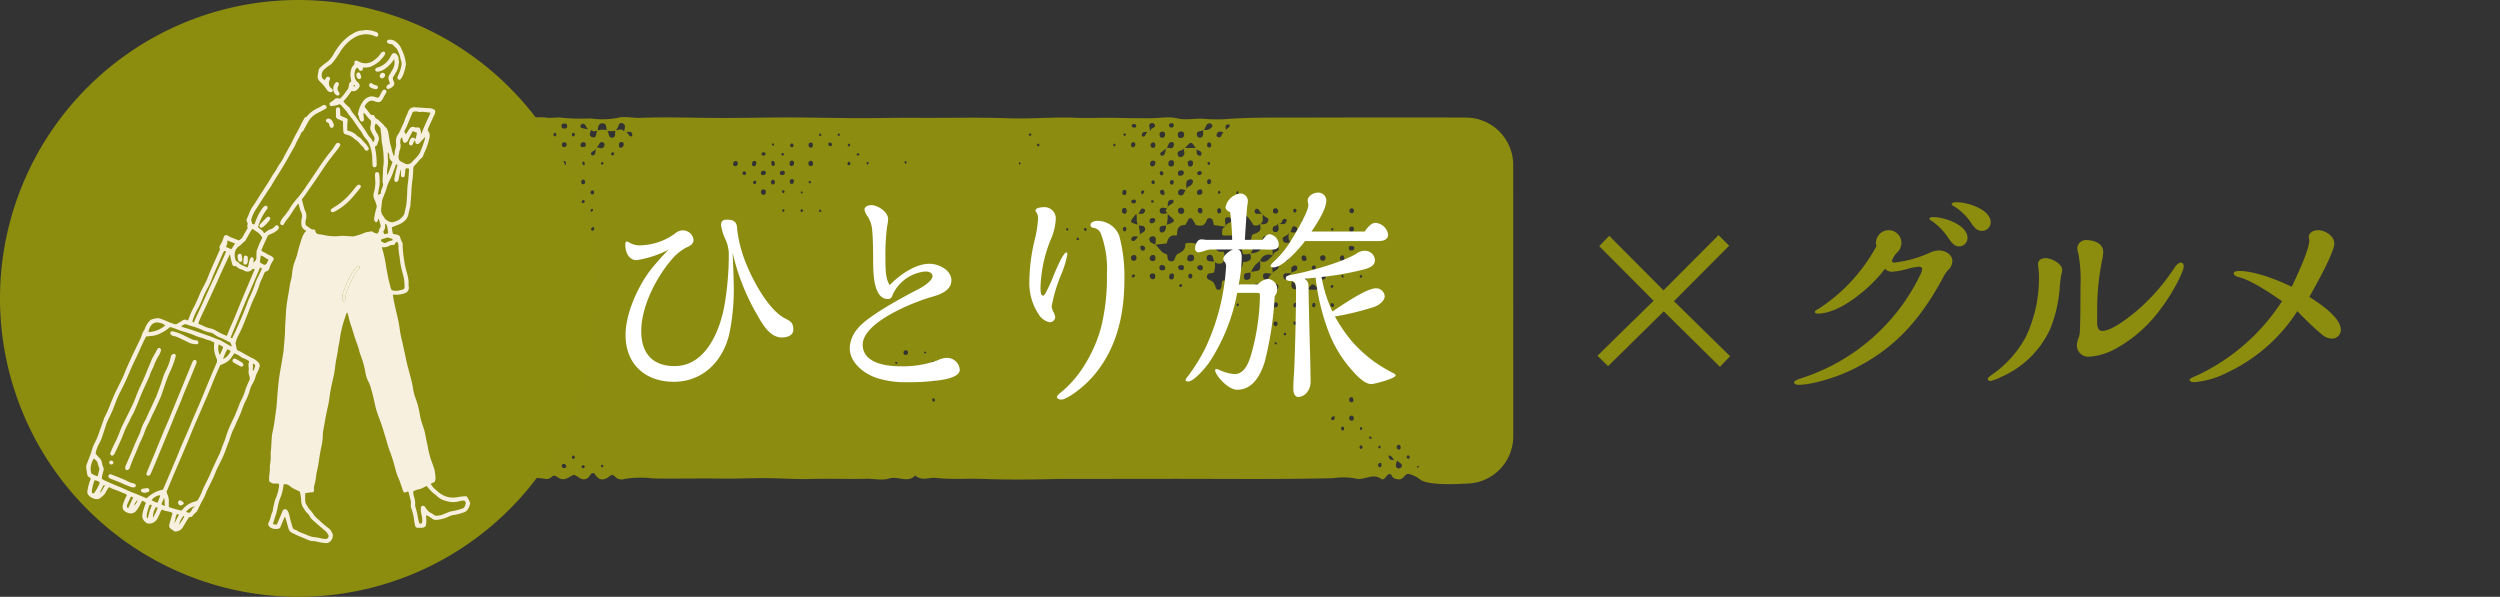 <svg xmlns="http://www.w3.org/2000/svg" xmlns:xlink="http://www.w3.org/1999/xlink" width="377" height="90" viewBox="0 0 377 90">
  <rect x="0" y="0" width="377" height="90" fill="#333333" stroke="none"/>
  <defs>
    <clipPath id="clip-path">
      <rect id="Rectangle_10882" data-name="Rectangle 10882" width="377" height="90" transform="translate(83 5785)" fill="#fff" stroke="#707070" stroke-width="1"/>
    </clipPath>
    <clipPath id="clip-path-2">
      <rect id="Rectangle_10731" data-name="Rectangle 10731" width="155.192" height="55.346" transform="translate(0 0)" fill="none"/>
    </clipPath>
    <clipPath id="clip-path-3">
      <rect id="Rectangle_10720" data-name="Rectangle 10720" width="57.904" height="77.381" fill="#f7f0df"/>
    </clipPath>
  </defs>
  <g id="ttl_hitoritabi_gourmet" transform="translate(-83 -5785)">
    <g id="Mask_Group_34718" data-name="Mask Group 34718" clip-path="url(#clip-path)">
      <path id="Path_33869" data-name="Path 33869" d="M26.758-20.944l-1.6-1.6-8.3,8.33L8.67-22.44l-1.5,1.564,8.194,8.228L6.9-4.352,8.5-2.788l8.4-8.262,8.466,8.364,1.53-1.6-8.466-8.3Zm39.44-3.5c0-2.006-3.536-3.06-5.134-3.06-.17,0-.748.034-.748.272,0,.136.2.272.34.34a8.151,8.151,0,0,1,2.618,2.55c.408.578.816,1.156,1.564,1.156A1.323,1.323,0,0,0,66.2-24.446Zm-3.5,2.312c0-1.972-3.536-3.128-5.134-3.128-.136,0-.612,0-.612.238,0,.136.272.306.408.374a9.316,9.316,0,0,1,2.414,2.482c.544.782.952,1.326,1.666,1.326A1.284,1.284,0,0,0,62.7-22.134ZM52.054-19.89a2.045,2.045,0,0,0,.68-1.462,1.93,1.93,0,0,0-1.9-1.938,1.923,1.923,0,0,0-1.938,1.87,2.131,2.131,0,0,0,.068.544,25.838,25.838,0,0,1-8.738,9.452c-.374.2-.544.306-.544.442,0,.238.238.272.442.272,3.468,0,8.16-4.08,10.132-6.766a1.387,1.387,0,0,0,1.19.442,11.216,11.216,0,0,0,2.176-.408,8.621,8.621,0,0,1,1.8-.34c.2,0,.442.1.442.34a2.2,2.2,0,0,1-.238.782A30.156,30.156,0,0,1,37.5-.918c-.544.17-.952.408-.952.578,0,.34.544.374.782.374a12.746,12.746,0,0,0,2.21-.306A26.55,26.55,0,0,0,47.09-3.2c5.542-3.128,9.01-7.514,11.968-13.022a4.376,4.376,0,0,1,.714-1.054,1.917,1.917,0,0,0,.646-1.36c0-1.02-1.122-1.6-2.04-1.6a3.739,3.739,0,0,0-1.564.442,17.622,17.622,0,0,1-5.2,1.394.285.285,0,0,1-.306-.306A3.291,3.291,0,0,1,52.054-19.89ZM79.628-7.82a3.452,3.452,0,0,1-.2.85,3.136,3.136,0,0,0-.238,1.088,1.719,1.719,0,0,0,1.87,1.666A9.553,9.553,0,0,0,85.2-5.508a20.6,20.6,0,0,0,6.6-5.882A26.423,26.423,0,0,0,94.18-15.1a15.765,15.765,0,0,0,.884-1.87,2.488,2.488,0,0,0,.238-.85c0-.34-.1-.578-.476-.578-.306,0-.782.544-.918.782a30.728,30.728,0,0,1-5.61,6.426c-1.224,1.02-3.808,3.094-5.3,3.094-.612,0-.748-.748-.748-1.224v-2.21a38.238,38.238,0,0,1,.748-7.242,6.026,6.026,0,0,0,.17-1.258c0-1.292-1.462-1.768-2.55-1.768a1.3,1.3,0,0,0-1.36,1.258,3.164,3.164,0,0,0,.17.816,22.165,22.165,0,0,1,.306,4.93C79.73-11.8,79.73-9.52,79.628-7.82Zm-2.652-9.486c0-.952-1.666-1.768-2.482-1.768-.612,0-1.156.272-1.156.884a6.07,6.07,0,0,0,.068.782,9.045,9.045,0,0,1,.068,1.02A20.614,20.614,0,0,1,71.468-7.14,16.367,16.367,0,0,1,66.674-1.7c-.782.544-.918.68-.918.782a.367.367,0,0,0,.408.374,6.285,6.285,0,0,0,1.6-.612A14.453,14.453,0,0,0,75.14-8.33,20.543,20.543,0,0,0,76.6-14.518a17.168,17.168,0,0,1,.238-2.006A3.625,3.625,0,0,0,76.976-17.306Zm37.264,4.08c.816-1.428,3.774-6.664,3.774-8.058,0-1.156-1.428-2.006-2.448-2.006-.612,0-1.394.306-1.394,1.02a.749.749,0,0,0,.034.272.749.749,0,0,1,.034.272c0,1.156-1.36,4.318-2.652,6.97-2.074-1.02-5.576-2.38-7.888-2.38-.2,0-.85,0-.85.34s.442.51.714.578c1.87.408,4.93,2.516,6.562,3.638A30.744,30.744,0,0,1,97.478-1.462c-.816.34-1.292.578-1.292.714,0,.34.51.374.748.374A13.15,13.15,0,0,0,101.9-1.836a25.3,25.3,0,0,0,10.54-9.248,43.524,43.524,0,0,0,3.842,3.638,2.469,2.469,0,0,0,1.326.51A1.343,1.343,0,0,0,119-8.262C119-10.166,115.7-12.308,114.24-13.226Z" transform="translate(317 5843)" fill="#8c8c0f"/>
      <g id="Group_34689" data-name="Group 34689" transform="translate(156 5802.654)">
        <g id="Group_34688" data-name="Group 34688" clip-path="url(#clip-path-2)">
          <path id="Path_26131" data-name="Path 26131" d="M155.192,7.227A7.151,7.151,0,0,0,148.084.076q-1.159-.007-2.321-.01Q135.087.043,124.411.079c-4.233.02-8.465-.089-12.7.238a23.047,23.047,0,0,1-3.281-.064c-1.25-.082-2.605.255-3.87-.052-1.411-.342-2.825,0-4.223-.023S97.485.185,96.1.136C93.753.053,91.41.191,89.063.1c-3.305-.128-6.628.2-9.934.082C74.537.013,69.948.147,65.358.114,62.273.092,59.188.171,56.1.161c-3.334-.012-6.669-.1-10-.106S39.414.142,36.072.138c-4.179,0-8.362-.176-12.534-.022-1.166.044-2.34-.3-3.482.019A12.215,12.215,0,0,1,16.067.2,30.554,30.554,0,0,1,11.815.111C11.129-.024,10.32.175,9.527.1A8.631,8.631,0,0,0,5.9.4,8.224,8.224,0,0,0,.119,8.7c-.027,3.277.1,6.556.08,9.833C.169,24.154.094,29.775.284,35.4c.036,1.072.1,2.172.057,3.243-.034.766-.462,1.465.2,2.2.748.83-.909,1.216-.457,2.079.143.274.1.631.456.8.424.2.377.468.056.745a1.472,1.472,0,0,0-.5.812c-.185.773.721,1.167.662,1.672-.068.578-.67,1.108-.327,1.793a10.736,10.736,0,0,0,3.513,4.6c1.668,1.092,3.562.932,5.374,1.232a1.025,1.025,0,0,0,.79-.254c.433-.424.677-.217,1.12.075.75.495,1.385.039,2.124-.383.512-.292,1.182.937,2.063.539a1.168,1.168,0,0,0,.559-.523c.194-.345.544-.491.773-.134.627.975,1.342.915,2.143.288.306-.24.565-.3.839.022a1.354,1.354,0,0,0,1.461.363,14.741,14.741,0,0,1,4.26-.074c3.459.061,6.917-.025,10.374.023,2.216.031,4.434-.08,6.651-.067,2.332.012,4.667.192,7,.123,2.725-.081,5.448.042,8.166-.03,1.167-.03,2.417.3,3.461-.043,1.321-.429,2.763.767,3.919-.458.968.913,2.113.252,3.17.374,2.33.27,4.663.063,6.994.15,3.8.143,7.616.1,11.422.007l17.205-.02h1.021c7.742.005,15.484.09,23.228-.1a10.253,10.253,0,0,1,3.28.039c1.325.407,2.649-.917,3.968.09.247.189.6-.166.8-.441.327-.445.6-.416.86.072.176.333.516.332.841.407.82.189,1.074-.926,1.616-.806a4.435,4.435,0,0,1,1.633.762c.647.6,2.656.964,7.442.678a7.133,7.133,0,0,0,6.7-7.118ZM1.938,42.342c.226-.068.341.09.331.3-.005.1-.085.267-.164.29-.223.065-.326-.082-.338-.3.055-.1.091-.265.171-.289m.082,3.336c-.071-.012-.187-.221-.166-.249a2.576,2.576,0,0,1,.373-.34c.048.091.1.181.143.272-.058.173-.135.353-.35.317m1.606,1.488a3.142,3.142,0,0,1-.252-.2c.077-.073.151-.149.225-.224a1.628,1.628,0,0,1,.132.293c.008.035-.1.134-.105.13M3.658,4.388c-.089-.056-.229-.1-.252-.172s.067-.191.108-.288l.263.164c-.039.1-.079.2-.119.3M4.729,2.482c.1.007.184.129.275.2l-.177.285c-.087-.069-.208-.122-.253-.212-.07-.142.008-.282.155-.272m.125,43.307a.336.336,0,0,1-.282-.405c.015-.2.112-.342.454-.37.086,0,.219.113.233.316.018.275-.085.495-.4.459m3.211-43c-.1.027-.234.107-.3.07a.312.312,0,0,1-.132-.451.314.314,0,0,1,.3-.068.3.3,0,0,1,.136.449M9.19,9.908c-.15-.01-.212-.108-.162-.254a.172.172,0,0,1,.127-.1c.151.007.2.1.164.254-.043.035-.088.1-.129.1m.012-2.7A1.725,1.725,0,0,1,8.98,7c-.016-.022.03-.115.07-.149.114-.1.211-.068.274.069-.04.1-.081.195-.122.293m1.506,9.869c-.149-.009-.207-.107-.151-.253.018-.045.085-.1.126-.1.151.008.2.1.155.255-.043.034-.088.1-.13.1m-.05-2.733a1.768,1.768,0,0,1-.14-.3c-.01-.036.1-.14.105-.137.094.061.18.133.278.211l-.243.23m-.009-2.913c-.043-.028-.1-.108-.091-.129a1.432,1.432,0,0,1,.178-.222l.166.251c-.042.142-.13.181-.253.1M10.7,2.9c-.231-.022-.274-.217-.206-.395.03-.076.187-.1.286-.151l.142.319c-.074.081-.156.234-.222.227m9.373-1.177c.271-.274.169-1.057.85-.757.554.245.241.774.189,1.2-.34-.5-.8-.212-1.21-.194a1.306,1.306,0,0,1,.171-.245M17.824.943c.689-.026.55.616.687,1.035a2.472,2.472,0,0,0-1.372.04c.072-.465.04-1.05.685-1.075M12.05,52.935c-.223-.028-.363-.161-.337-.382.028-.24.224-.3.422-.223a.44.44,0,0,1,.258.256c.043.235-.109.348-.343.349M11.718,6.993a.335.335,0,0,1,.329-.36c.221-.008.3.155.3.357s-.083.368-.3.364a.33.33,0,0,1-.325-.361m.356-2.465a.354.354,0,0,1-.355-.371.338.338,0,0,1,.377-.346.322.322,0,0,1,.359.358.374.374,0,0,1-.381.359m.2-2.813c-.249.038-.533.05-.6-.284A.326.326,0,0,1,11.924,1c.249-.043.524-.084.6.272.01.2-.013.408-.25.445m1.208,49.83c-.225-.016-.28-.2-.2-.378a.31.31,0,0,1,.279-.126c.08.041.1.189.15.285-.076.079-.156.224-.224.219m.029-39.962c-.085-.069-.234-.134-.24-.209-.006-.091.107-.191.169-.287l.26.208c-.063.1-.126.192-.189.288m.165,2.582c-.011.072-.144.127-.223.19-.053-.09-.154-.187-.142-.268s.144-.127.224-.19c.053.09.153.187.141.268m-.2,2.984c-.143,0-.2-.13-.14-.276a.241.241,0,0,1,.122-.137c.148-.041.235.033.253.206-.073.069-.152.2-.235.207M13.458,2.926c-.239-.058-.251-.274-.172-.454a.328.328,0,0,1,.3-.091c.079.066.086.219.123.335-.086.075-.191.226-.256.21m1.6,50c-.176.065-.365.02-.354-.217,0-.08.143-.206.231-.215s.188.1.283.158c-.052.1-.084.246-.16.274M15.05,12.944c-.179.057-.355,0-.327-.231a.317.317,0,0,1,.24-.2c.083-.005.173.11.26.173-.057.089-.1.229-.173.253m-.172-2.818c-.239-.044-.238-.281-.2-.463.019-.1.147-.236.227-.237.212,0,.342.139.335.446a.3.3,0,0,1-.36.254m-.06-3.2c-.009-.162.115-.258.242-.181.079.047.092.2.134.312-.016.165-.119.26-.246.183a.436.436,0,0,1-.13-.314m.5-2.632c-.061.248-.257.251-.452.237-.214-.014-.374-.117-.322-.353a.429.429,0,0,1,.568-.368c.232.064.22.286.206.484m-.6-2.643c-.2-.056-.234-.287-.122-.466a.358.358,0,0,1,.485-.137c.294.164.344.626.625.811-.332-.059-.663-.119-.988-.208m1.424.287-.068-.012c.022,0,.039,0,.063,0,.26.334.6.184.914.165a.7.7,0,0,1-.038.12c-.17.345-.055,1.042-.717.826-.573-.187-.3-.7-.154-1.1m-.075,12.095a.247.247,0,0,1,.1-.147c.134-.075.261-.025.262.126,0,.088-.113.177-.176.265-.152-.009-.22-.092-.183-.244m.247,3.115c-.067,0-.2-.166-.188-.24a.482.482,0,0,1,.216-.278c.136-.089.238-.025.267.136-.012.2-.066.382-.3.382m.134-5.491a.281.281,0,0,1-.39-.276.373.373,0,0,1,.164-.305c.22-.073.349.07.392.3-.049.09-.085.258-.166.284m-.112-5.871a.227.227,0,0,1-.157-.086.321.321,0,0,1,.135-.466c.255-.175.592-.281.563-.687l0,0a8.091,8.091,0,0,1-.123.923.386.386,0,0,1-.423.318m1.55,47.06c-.089-.057-.228-.1-.251-.173s.068-.189.109-.285l.273.172c-.044.1-.088.191-.131.286m-.1-45.61c-.056-.1-.164-.2-.151-.29s.156-.138.242-.206l.168.292-.259.2m.389-2.991c-.254.8-.8.33-1.246.288.462-.072.41-1.092,1.135-.637a.387.387,0,0,1,.111.349m1.23,1.546a.228.228,0,0,1-.187-.367c.041-.077.195-.092.3-.135.041.1.083.2.124.305-.079.07-.163.2-.235.2M19.383,3.1c-.414.069-.529-.23-.609-.556-.039-.157-.093-.31-.143-.464a2.692,2.692,0,0,0,1.151-.025,1.608,1.608,0,0,1-.012.3c-.053.288.049.677-.387.75m1.276,1.524c-.247.041-.312-.158-.319-.355-.011-.262.047-.5.375-.515.21-.009.361.081.339.41a.5.5,0,0,1-.4.46m.459-2.452a.327.327,0,0,0,.033.014c-.009,0-.014,0-.022,0l-.011-.012m.728.542a1.8,1.8,0,0,0-.4-.465c.39-.013.858-.21.908.428.028.35-.325.272-.512.037M49.353,3.849c.223.053.244.264.229.466-.045.219-.177.349-.4.281a.362.362,0,0,1-.246-.455.34.34,0,0,1,.418-.292m-1.469,7.3c.067.075.132.151.2.226l-.245.175c-.032-.046-.1-.1-.091-.136a1.557,1.557,0,0,1,.138-.265M46.171,4.189c.019-.088.155-.219.231-.214.226.014.256.213.273.4-.079.072-.164.208-.236.2a.3.3,0,0,1-.268-.387M45.035,5.408c.073-.006.159.132.239.206-.081.075-.158.2-.245.208s-.16-.125-.24-.2c.081-.079.158-.21.246-.218m-1.6-1.316c.056-.132.178-.169.263-.059.05.064.009.2.009.3a1.365,1.365,0,0,1-.263-.081c-.025-.013-.029-.113-.009-.159m-.079,2.564c-.018.073.078-.123.29-.019a.57.57,0,0,1,.2.434c.006.185-.111.375-.343.292-.181-.064-.235-.25-.146-.707M42.164,5.312c.1,0,.276.084.28.142a.336.336,0,0,1-.325.378c-.093.007-.194-.112-.292-.174-.016-.241.141-.338.337-.346M37.9,7.408c-.25.014-.367-.121-.34-.355a.425.425,0,0,1,.347-.42c.24-.028.352.14.346.369a.4.4,0,0,1-.353.406M39.31,8.744c-.1-.036-.266-.044-.3-.114a.3.3,0,0,1,.146-.442.334.334,0,0,1,.3.113.292.292,0,0,1-.148.443M41,10a.328.328,0,0,1-.305.113c-.081-.046-.1-.206-.141-.317.09-.078.19-.228.269-.218.253.032.257.249.177.422m-.27-2.59c-.25.019-.351-.135-.331-.362.017-.2.093-.413.319-.431a.326.326,0,0,1,.331.167c0,.437-.078.608-.319.626m1.739,4.048a.32.32,0,0,1-.445.25.4.4,0,0,1-.269-.461.341.341,0,0,1,.384-.334c.371.015.389.274.33.545m-.384-2.7c-.238.023-.355-.115-.342-.346s.191-.321.4-.315.393.059.354.391a.437.437,0,0,1-.41.27m1.387,1.4a.352.352,0,0,1-.183-.455c.06-.2.22-.321.421-.211a.442.442,0,0,1,.14.332c.007.221-.1.372-.378.334m1.708,4.13c-.156.019-.238-.072-.211-.231.009-.056.062-.144.1-.148.157-.018.231.072.217.232-.035.051-.066.141-.108.147m.014-2.79-.3-.19c.05-.107.1-.213.149-.319.1.062.252.109.274.191s-.079.21-.126.318m-.237-2.747c-.219.014-.374-.1-.348-.334a.362.362,0,0,1,.4-.326c.208,0,.365.1.357.34a.394.394,0,0,1-.409.32m1.454,1.335c-.226.017-.31-.16-.312-.36a.322.322,0,0,1,.312-.374c.235-.015.323.124.316.343-.04.184-.1.375-.316.391m-.04-2.7c-.233.009-.295-.189-.293-.388s.054-.38.281-.418a.309.309,0,0,1,.386.284c0,.264-.057.51-.374.522m1.535,6.967c-.072-.081-.2-.161-.2-.242s.127-.159.2-.239c.072.081.2.161.2.241s-.128.16-.2.24M49.169,10c-.155.014-.237-.077-.214-.232.008-.053.067-.138.107-.14.155-.01.229.08.221.234-.038.048-.072.134-.114.138M49.4,7.365c-.3.089-.481-.065-.5-.372a.35.35,0,0,1,.323-.388.317.317,0,0,1,.384.3c.01.191-.006.4-.21.464m1.232,6.944c-.041-.009-.088-.094-.1-.148-.017-.156.067-.238.219-.208.041.008.066.1.1.148.006.157-.071.238-.223.208m.2-11.525c-.1.107-.236.106-.287-.026-.031-.083.048-.208.078-.314a1.394,1.394,0,0,1,.246.178c.022.023,0,.124-.037.162m4.126,1.193c.09.061.239.109.255.185.019.092-.075.207-.12.313l-.27-.182.135-.316m-2.516.331c-.1.025-.236.1-.311.064a.313.313,0,0,1-.173-.446.339.339,0,0,1,.314-.068.318.318,0,0,1,.17.45M53.5,2.846c-.156-.008-.216-.11-.158-.261a.185.185,0,0,1,.131-.1c.156.008.209.107.162.264-.045.035-.092.1-.135.1m1.651,4.378c-.217.119-.351-.019-.351-.232,0-.094.121-.189.187-.283l.269.19c-.033.113-.032.285-.1.325m1.194-1.4c-.076-.014-.129-.151-.192-.233.091-.055.2-.167.27-.149s.136.16.2.248c-.094.05-.2.15-.28.134m1.429,1.36c-.039-.1-.123-.207-.1-.293.03-.14.157-.163.268-.066.038.033.079.128.062.15a1.666,1.666,0,0,1-.226.209m5.853-.517c.045.015.112.094.1.124a1.986,1.986,0,0,1-.14.3c-.067-.083-.173-.158-.189-.25-.025-.149.081-.221.226-.174M62.138,37.29A1.62,1.62,0,0,1,62,37c-.009-.034.1-.134.1-.13a3.1,3.1,0,0,1,.262.2l-.23.223m1.394,1.283a.326.326,0,0,1-.215-.443.365.365,0,0,1,.289-.177c.205.007.343.133.308.444a.276.276,0,0,1-.382.176m.051-2.691a.366.366,0,0,1,0-.729.335.335,0,0,1,.347.362.36.36,0,0,1-.351.367m2.859-.571a1.37,1.37,0,0,1,.233.168c.02.021-.018.146-.036.147a1.7,1.7,0,0,1-.284-.015l.087-.3m-.118,3.131a.443.443,0,0,1-.1-.34c.012-.147.132-.19.277-.133.066.1.191.2.184.29-.015.218-.171.326-.366.183m1.315-1.6a.179.179,0,0,1,.171,0c.126.1.111.217-.034.322-.05,0-.131.025-.164-.005a.181.181,0,0,1,.027-.317m.205,6.082a.345.345,0,0,1-.243-.2c-.048-.185.014-.365.257-.3.08.023.122.178.181.273-.065.079-.141.228-.195.22m.146-3.142c-.036.044-.136.1-.153.085a1.946,1.946,0,0,1-.218-.243c.1-.049.213-.15.3-.133.148.028.17.165.068.291M80.749,7.193a1.547,1.547,0,0,1-.125-.272c-.008-.031.091-.124.1-.12a2.641,2.641,0,0,1,.235.179l-.208.213M82.336,2.88c-.069-.077-.189-.154-.189-.231s.122-.151.19-.227c.069.076.192.153.192.23s-.123.152-.193.228m1.232,1.586c-.072-.083-.2-.169-.2-.25s.133-.166.208-.249l.213.25c-.074.084-.148.166-.222.249m4.389,12.712a1.634,1.634,0,0,1-.2-.238c-.013-.022.05-.109.1-.14.134-.093.227-.051.269.107l-.167.271m1.709,1.36a2.824,2.824,0,0,1-.331-.018l.072-.333a.2.2,0,0,1,.277.175.373.373,0,0,1-.018.176m1.062-1.325c-.085-.069-.2-.121-.247-.21a.173.173,0,0,1,.153-.27c.092.005.177.127.265.2l-.171.283m3.077-.14c-.1-.049-.253-.077-.285-.154a.354.354,0,0,1,.059-.33c.2-.131.363-.018.4.192.014.085-.111.194-.172.292m1.25-13.089.2.228-.207.227c-.069-.076-.193-.153-.191-.228s.125-.152.194-.227m.061,20.259c-.089-.057-.171-.127-.259-.2l.227-.222a1.6,1.6,0,0,1,.133.289c.009.034-.1.133-.1.129m-.05-5.461c-.086-.026-.133-.177-.2-.271.069-.083.138-.166.208-.248.082.072.21.131.236.22.055.187.016.379-.247.3m34.195-.531a.315.315,0,0,1,.286-.127c.082.038.111.19.165.3-.075.074-.157.217-.226.211a.253.253,0,0,1-.225-.38m-1.4-1.522c.158-.019.23.07.213.229-.036.05-.068.138-.111.143-.156.019-.237-.071-.209-.228.01-.055.065-.139.107-.144m-.01,8.535c.086.071.24.142.241.216,0,.094-.118.191-.186.287-.15.014-.257-.061-.235-.212.016-.1.117-.195.18-.291m-1.46-4.413a.354.354,0,0,1,.457.215c.08.258.048.5-.273.593-.2.019-.395-.024-.462-.222-.088-.261-.043-.511.278-.586m.511,3.284a.352.352,0,0,1-.384.349c-.326,0-.462-.183-.425-.492.026-.212.144-.379.375-.375.325,0,.426.231.434.518m-.842,1.884c-.008-.024-.013-.047-.02-.071h.01c0,.024.008.048.01.072m-1.229-3.4a.363.363,0,0,1,.224-.231.274.274,0,0,1,.363.288c-.014.2-.1.357-.324.329a.3.3,0,0,1-.263-.386m1.031,3.33c.012.013.038.011.064.01a4.271,4.271,0,0,1-1.719-.011c.747-.96.759-.952,1.655,0M123.586,15.4l.159.278-.267.2c-.048-.094-.149-.2-.131-.28s.155-.133.239-.2m.076,2.657a.354.354,0,0,1,.281.173.5.5,0,0,1-.273.612.3.3,0,0,1-.364-.294c-.033-.263.03-.5.356-.491m-.074,2.8c.294.013.4.246.45.5.028.25-.125.333-.333.338-.309.009-.433-.173-.426-.462,0-.2.08-.386.309-.376m-1.817,2.669c-.022-.459-.247-1,.49-1.156a.365.365,0,0,1,.312.155c.288.768-.554.647-.8,1m-.083-4.5c.211.4,1.033.3.848.984a.537.537,0,0,1-.471.231c-.564-.254-.32-.782-.377-1.215m.519-5.2c.208-.007.31.141.321.347-.069.082-.135.231-.21.236-.218.014-.31-.164-.3-.35,0-.084.121-.231.191-.233m.114,2.681a.378.378,0,0,1,.276.453c-.162.694-.635.412-1.033.371.323-.211.057-.981.757-.824m-.979.836-.015,0v-.006l.014,0m-.021.026c.024.525-.155,1.09.289,1.528-.4.023-.9.3-1.126-.264-.264-.653.469-.635.729-.942a.817.817,0,0,0,.108-.322m-2.092-3.6c.293-.065.455.1.508.378.01.2-.068.366-.272.4-.266.042-.494-.023-.5-.36a.371.371,0,0,1,.265-.417m-.288,7.14c-.579.415-.983,1.247-1.913.809a1.314,1.314,0,0,1,1.913-.809m-2.047-.726a2.078,2.078,0,0,1-1.315.35c.317-.3.345-.757.562-1.1.231-.363.584-.1.795.108a.381.381,0,0,1-.042.639m2.053.721c-.016-.19-.037-.38-.046-.571-.018-.384-.092-.813.5-.826.119,0,.309.038.348.117.271.553-.251.588-.529.8-.131.1-.179.311-.264.472l0,0m-.676-1.98c-.567-.009-.805-.06-.86-.369-.071-.393.129-.589.5-.6a.414.414,0,0,1,.455.462c-.006.247-.053.507-.095.506m-.038-3.246c-.192.592-.766.5-1.256.5.719-.331.282-1.016.461-1.512.017.035.036.069.05.106.146.4.934.328.745.91m-1.845-1.806c.215-.1.357.045.479.216.136.191.228.435.489.5-.226.008-.452.02-.679.021-.289,0-.533-.078-.483-.437a.436.436,0,0,1,.194-.3m-2.672-2.6c.053.071.009.215.009.335a.169.169,0,0,1-.282-.087.271.271,0,0,1-.006-.184c.055-.152.183-.192.279-.064m.313,2.708c.192.224.247.57.626.584-.478-.091-1.108.448-1.414-.308-.177-.439.442-.677.788-.276m-1.721,2.015c-.233.1-.474.217-.461.538h0a5.672,5.672,0,0,1-.116-.758c-.008-.312-.042-.691.46-.648a.54.54,0,0,1,.354.13c.262.338.132.575-.235.737M111.791,2.3s0-.01.008-.014,0,.009,0,.015h-.008m.429-1.2c.324-.038.262.307.046.494a2.725,2.725,0,0,0-.391.334c-.037-.353-.228-.761.345-.828m-1.744,1.49c.242-.62.69-.343,1.09-.287-.427.08-.277,1.108-1.025.636a.381.381,0,0,1-.065-.349m.3,11.16c.255-.043.331.126.361.324s-.008.391-.214.45c-.24.069-.338-.119-.369-.315a.41.41,0,0,1,.222-.459m-.118-2.48c.019-.076.178-.118.274-.175.043.113.133.238.109.333-.02.077-.179.119-.276.176-.041-.113-.131-.237-.107-.334M109.59.983c.119.036.282.366.235.441a1.208,1.208,0,0,1-1.336.477c.437-.228.324-1.154,1.1-.918m-.264,8.389c.228-.014.314.138.314.349-.03.185-.086.378-.3.4-.228.018-.3-.165-.309-.361s.072-.37.294-.384M109.1,7.018c-.022-.152.055-.251.2-.238s.2.124.163.276-.147.2-.279.117a.243.243,0,0,1-.086-.155m.217-2.43c-.228-.014-.288-.2-.28-.4s.092-.382.327-.357c.219.024.281.211.293.41-.009.218-.124.362-.34.348m-1.071-2.541c.044-.025.086-.054.129-.083a.651.651,0,0,1,.066.273c-.032.348.066.8-.463.86a.44.44,0,0,1-.487-.448c-.065-.59.469-.443.755-.6m-.11,3.709a.189.189,0,0,1-.158.086c-.678-.073-.483-.6-.546-.991.28.269.96.232.7.905m.084,2.752a.4.4,0,0,1-.465.228c-.234-.059-.251-.263-.144-.436a.422.422,0,0,1,.314-.165c.218,0,.328.144.295.373m-.181,2.39c.163,0,.278.133.288.351.014.305-.148.457-.45.473-.235.013-.366-.1-.359-.33.009-.28.138-.478.521-.494m-.4,3.037c.04-.222.25-.27.446-.222.225.056.258.252.246.45s-.082.382-.343.37a.483.483,0,0,1-.349-.6m-.333-9.272c-.626,0-1.255,0-1.884.008v0c.121-.024.289-.006.356-.08.847-.942.862-.955,1.528.074m-2.359,7.114c-.355-.1-.331-.4-.24-.605.216-.49.622-.271.977-.18a.956.956,0,0,1,.153.061.471.471,0,0,0-.127.1c-.19.289-.2.784-.763.627m.635,2.351a.41.41,0,0,1-.455.469.46.46,0,0,1-.476-.481c-.011-.3.167-.452.465-.463a.443.443,0,0,1,.466.475m-.94-5.659c.009-.3.185-.428.469-.437.187.016.391.066.413.271.043.411-.257.525-.587.539-.228.01-.3-.168-.3-.373m1.768.931c.674-.122.6.519.208.866-.273.239-.74.262-.749.761.16-.572-.266-1.48.541-1.627m.125-1.942c-.336.017-.391-.241-.407-.5a.349.349,0,0,1,.288-.412c.273-.042.507.019.5.374-.022.256-.052.522-.382.539m-1.4-5.287a.4.4,0,0,1,.447.416c-.017.324-.116.531-.427.56-.415.039-.55-.185-.529-.563.018-.329.24-.411.509-.413m.265,2.685c.033-.037.015-.121.019-.184.023.059.054.115.074.174.148.435.273.888-.262,1.137a.415.415,0,0,1-.6-.278c-.205-.7.513-.565.768-.849m-3.211.967a.222.222,0,0,1-.155-.094c-.162-.316.068-.423.287-.565a4.31,4.31,0,0,0,.519-.441,4.409,4.409,0,0,1-.128.641c-.079.24-.192.492-.523.459m.179,5.915a.452.452,0,0,1-.417-.5.35.35,0,0,1,.182-.27c.322-.086.426.144.489.4.021.2-.02.392-.254.37m-.093-3.56c.086.027.13.19.193.292-.036.224-.178.347-.39.294-.079-.02-.165-.191-.169-.3a.262.262,0,0,1,.366-.289m.25,5.5c.169.015.336.055.5.087-.3.253-.268.486.047.711-.169.03-.341.088-.517.1-.326.028-.646-.029-.658-.437s.283-.5.624-.465m1.209-1.2c.388,0,.326.434-.034.63-.247.135-.511.243-.6.532.065-.487-.137-1.159.636-1.162m-.3-2.579c.011-.207.112-.38.315-.4.244-.02.3.187.262.376-.02.112-.1.272-.188.3-.215.071-.351-.057-.389-.28m-.342,4.619c.012.058.015.125.05.155,1.214,1.037,1.231,1.062-.187,1.59a6.051,6.051,0,0,0,.137-1.745m.6-7.067c-.283.016-.491-.065-.489-.4,0-.264.062-.493.378-.528.3-.033.485.073.474.407,0,.251-.021.5-.363.518M103.62.928a.321.321,0,0,1,.383.294.312.312,0,0,1-.33.361c-.2,0-.367-.087-.387-.3a.318.318,0,0,1,.334-.359m.308,2.908c.072.026.127.231.111.342-.12.785-.659.459-1.086.435.288-.314.244-1.047.975-.777M102.2,2.208c.281-.025.507.05.5.4-.025.274-.126.51-.436.511-.329,0-.4-.252-.393-.525a.346.346,0,0,1,.328-.386m.665,14.156c-.087.409-.017.908-.584,1.041a.339.339,0,0,1-.408-.317c-.1-.848.541-.654.992-.724m-2.5-.74a.426.426,0,0,1,.536-.391.326.326,0,0,1,.313.386.571.571,0,0,1-.578.4c-.243,0-.295-.2-.271-.393m.488-3.083c.071.015.113.17.168.263l-.326.127-.166-.281c.109-.042.228-.13.324-.109m-.212-2.634c-.021-.186.059-.372.28-.374.073,0,.2.135.212.22.021.188-.048.359-.266.372-.08-.073-.217-.138-.226-.218m.086-2.484c-.239-.024-.307-.2-.285-.412.031-.3.187-.474.5-.433a.327.327,0,0,1,.291.216c-.02.529-.207.66-.51.629m-.3-5.25c.007,0,.015-.005.022-.009l0,.01h-.018m.426,2.461a.4.4,0,0,1-.311-.176.467.467,0,0,1,.273-.634.312.312,0,0,1,.4.282c.035.271,0,.537-.364.528M100.724.91a.428.428,0,0,1,.346.122c.367.579-.316.538-.489.8a1.67,1.67,0,0,0-.135.315,2.106,2.106,0,0,1-.066-.369c0-.332-.295-.8.344-.872M99.369,11.057c.073.006.209.185.19.227a2.312,2.312,0,0,1-.3.41c-.086-.125-.193-.209-.191-.29,0-.179.082-.363.3-.347m.218,2.825a.376.376,0,0,1,.068.343c-.231.57-.694.327-1.091.326.446-.07.3-1.05,1.023-.669m-1.24.71c.176.526-.062,1.136.274,1.634-1.346-.349-1.331-.393-.274-1.634m-.73-1.969c.031-.088.2-.161.318-.175a.309.309,0,0,1,.392.29.36.36,0,0,1-.426.274c-.22-.023-.364-.166-.284-.389m.758,1.953-.018,0,0,0h.016m-.6-13.48a.419.419,0,0,1,.344-.041.3.3,0,0,1,.195.437.389.389,0,0,1-.5.038.244.244,0,0,1-.036-.434m.1,2.707c.235-.013.334.131.34.352-.031.2-.119.378-.329.4-.24.027-.321-.151-.319-.361s.069-.38.308-.393M96.6,2.415c.07.077.193.155.192.232s-.123.154-.193.231c-.068-.078-.188-.156-.188-.233s.121-.154.189-.23m-.045,8.554c.238.019.305.181.309.386s-.073.381-.3.394-.331-.147-.313-.363a.407.407,0,0,1,.305-.417m.295,5.966c-.016.105-.088.262-.168.287-.218.068-.316-.088-.355-.285,0-.188.053-.371.265-.373s.286.185.258.371m-.238-2.369c-.313.014-.44-.169-.415-.457.017-.19.082-.382.312-.4.343-.032.381.217.4.471-.01.2-.051.379-.295.39M98.11,24a.411.411,0,0,1-.269.2.179.179,0,0,1-.144-.285c.052-.093.181-.142.276-.21.155.042.222.152.137.292m-.093-2.321a.4.4,0,0,1-.457-.438c0-.3.18-.424.466-.427a.316.316,0,0,1,.348.335c.009.25-.017.5-.357.53m-.375-3.1a.359.359,0,0,1-.023-.346c.349-.472.818-.144,1.239-.157v0c-.544-.154-.561.968-1.216.5m1.683,1.565c-.234-.012-.328-.2-.354-.4-.029-.224.065-.4.323-.343.19.043.381.136.387.392a.307.307,0,0,1-.356.348m-.293-2.566a.4.4,0,0,0-.135.166c.019-.473-.129-.936-.15-1.406.318.121.778-.053.913.415.153.53-.312.623-.628.825M99.326,2.94c-.059,0-.169-.2-.147-.283.138-.5.513-.423.861-.416-.277.193-.266.728-.714.7m1.048,15.25a.626.626,0,0,1,.484-.217c.309-.006.454.227.448.514a5.616,5.616,0,0,1-.093.725,3.915,3.915,0,0,1-.665-.318.565.565,0,0,1-.174-.7m.487,6.26a.482.482,0,0,1-.475-.471c-.029-.327.2-.4.474-.4a.326.326,0,0,1,.352.34c.012.251,0,.509-.351.529m0-2.732c-.294-.007-.51-.115-.481-.447a.469.469,0,0,1,.5-.47c.254-.005.339.168.356.371.023.274-.016.529-.379.546m1.394,1.389c-.2,0-.369-.063-.4-.288-.031-.264.023-.49.354-.519a.464.464,0,0,1,.512.412c.042.339-.208.389-.47.4m1.782.991c-.038.306-.2.4-.411.375-.372-.046-.337-.326-.282-.583a.369.369,0,0,1,.421-.308c.435.033.22.369.272.516m1,1.541c-.073.009-.167-.138-.252-.215.084-.08.155-.2.254-.229a.175.175,0,0,1,.239.2.37.37,0,0,1-.241.24m.237-2.557c-.261.017-.534-.035-.593-.355a.326.326,0,0,1,.305-.4c.262-.033.528-.023.561.3.008.248-.043.441-.273.457m1.231,1.272a.353.353,0,0,1-.289-.381c-.01-.2.09-.36.3-.356s.3.167.293.365a.344.344,0,0,1-.3.372m-.008-2.6c-.288,0-.48-.1-.456-.439.026-.362.171-.588.578-.566.3-.005.45.135.451.451,0,.394-.2.559-.573.554m1.867,1.118c-.052.222-.237.267-.43.2-.255-.088-.49-.245-.338-.548.065-.13.295-.177.4-.234.414.073.429.321.367.581m2.922,1.923h0c-.021.19-.033.38-.063.568-.049.3-.037.679-.484.672-.316,0-.364-.294-.451-.531-.064-.174-.156-.338-.236-.506-.079-.069-.158-.137-.234-.209-.285-.27-.931-.239-.789-.86.126-.552.711-.283,1.034-.506a3.743,3.743,0,0,0,.149-1.552,1.02,1.02,0,0,0,1.07.142c.052-.049.1-.1.154-.152.29-.393.177-.85.205-1.285a1.608,1.608,0,0,0-.157-.3c-.991.2-1.263-.43-1.422-1.2a1.668,1.668,0,0,0-1.173.008,1.843,1.843,0,0,1-.211.26c-.294.266-.166,1-.85.82-.564-.148-.321-.734-.526-1.086a2.807,2.807,0,0,0-1.558-.009c.109.915-.51,1.287-1.208,1.6a.542.542,0,0,1-.086.118c-.333.305-.189,1.121-.963.941-.566-.131-.324-.721-.539-1.06-.845-.142-1.134-.944-1.688-1.431.556-.058,1.118-.122,1.679-.186.194-.726.476-1.348,1.424-1.191.051-.054.1-.107.154-.159-.044-.859.233-1.442,1.206-1.428a3.3,3.3,0,0,0,.282-.452c.469-1.057.8-.484,1.13.091a1.643,1.643,0,0,1,.155.335,1.752,1.752,0,0,0,1.211.029c.074-.085.145-.173.226-.251.26-.248.192-.851.723-.78.584.078.46.663.633,1.037l1.751.241c-.652.165-.477.728-.551,1.17.056.057.114.112.176.164l1.571,0c.068-.047.134-.1.2-.146-.272-1.051.23-1.437,1.186-1.434q.14-.851.278-1.7a7.507,7.507,0,0,1,1.325,1.7.925.925,0,0,0,.954-.12c.409.973-.221,1.278-.985,1.5a1.122,1.122,0,0,1-.229.195,1.18,1.18,0,0,1-1.312,1.236,2.237,2.237,0,0,0-.016,1.545,1.706,1.706,0,0,0,1.057-.052c.46,1.046-.214,1.218-1.034,1.278-.02,1.036-.74,1.368-1.588,1.573-.025.886-.459,1.316-1.377,1.2a1.035,1.035,0,0,0-.2.158m-2.319-3.558a.417.417,0,0,1,.294-.444c.392-.1.608.083.681.479a2.642,2.642,0,0,0,.173.492c-.166,0-.333.009-.5,0-.341-.017-.658-.065-.65-.528m3.645,5.713a.582.582,0,0,1-.421.282c-.335.038-.4-.214-.382-.49.019-.255.194-.275.4-.242.256.043.527.117.406.45m.977,1.616c-.045-.107-.139-.226-.119-.32.034-.151.176-.175.3-.071.044.036.091.142.072.164a1.886,1.886,0,0,1-.252.227m.455-3.043a.48.48,0,0,1-.513.455c-.207-.081-.24-.266-.245-.452-.008-.33.189-.455.488-.411a.311.311,0,0,1,.27.408m1.041-.978a.4.4,0,0,1-.51-.4c-.045-.785.588-.579.989-.712-.026.43.235.987-.479,1.114m1.39,1.419c-.24.034-.32-.16-.336-.357-.022-.273.054-.489.387-.492.2.014.377.083.366.318a.5.5,0,0,1-.417.531m-.795-2.639a3.167,3.167,0,0,1,1.328-1.6c.114,1.429.1,1.472-1.328,1.6m2.4,9.515a.2.2,0,0,1-.234-.233c0-.052.066-.138.109-.143.157-.017.236.072.233.231-.036.051-.069.142-.108.145m.234-8.572a.417.417,0,0,1-.647.174.672.672,0,0,1-.212-.492c.009-.3.239-.44.531-.415s.6.077.895.119c-.352.04-.425.351-.567.614m1.2,9.989h-.306a2.041,2.041,0,0,1,.042-.294.264.264,0,0,1,.162,0c.14.053.174.153.1.292m.136-3c-.017.1-.129.259-.215.272-.212.031-.367-.088-.4-.464a.3.3,0,0,1,.341-.232c.241.012.31.223.279.424m-.309-2.548c-.235.015-.356-.155-.352-.379a.349.349,0,0,1,.372-.37c.237,0,.377.122.356.357a.4.4,0,0,1-.376.392m.071-2.673a.416.416,0,0,1-.46-.446c-.006-.3.163-.437.455-.433.338.035.366.286.352.539a.318.318,0,0,1-.347.34m.005-2.933c-.21.136-.438.233-.467.517.05-.454-.389-1.148.3-1.253s.781.339.165.736m-.092-5.763c-.19,0-.367-.063-.395-.311a.525.525,0,0,1,.487-.664c.1-.018.181-.145.27-.226a2.471,2.471,0,0,1,.136.55c0,.322-.058.658-.5.651m.551-1.206c-.062,0-.125,0-.188,0l.005,0c.12-.022.24-.038.358-.066.4-.1.231-.954.9-.665a.192.192,0,0,1,.08.16c-.092.781-.695.538-1.159.572m.542,5.048c.012-.318.209-.425.5-.387.346.046.281.356.355.522-.009.415-.27.434-.522.416-.349-.024-.34-.3-.33-.551m.315,11.791c-.055-.1-.162-.2-.149-.293s.154-.139.239-.208c.054.1.109.2.164.3l-.254.2m-.2-8.842c-.113-.709.48-.549.877-.592a1.7,1.7,0,0,1,.333.018c-.5.316-.545.615.046.888v.007c-.119.007-.238.012-.356.022-.359.03-.818.17-.9-.343m1.835,7.257c-.1-.058-.255-.094-.29-.179-.077-.186-.056-.4.214-.392.082,0,.21.162.226.263s-.1.2-.15.308m.185-2.812c0,.054-.193.1-.3.146a.372.372,0,0,1-.193-.457c.054-.2.231-.325.389-.184.1.092.109.327.1.495m-.054-2.7a.368.368,0,0,1-.336.1c-.608-.3-.368-.8-.342-1.255.231.386,1.226.391.678,1.15m.755-2.037a.429.429,0,0,1,.626-.251c.292.114.3.381.254.65a.453.453,0,0,1-.634.254.489.489,0,0,1-.246-.653m.575,3.431c-.485.133-.708-.226-.238-.632.22-.19.54-.276.587-.618-.06.452.264,1.08-.349,1.25m1.385,1.4c-.243.067-.33-.108-.348-.324.055-.106.092-.284.172-.307.245-.07.353.1.339.321-.008.111-.084.288-.163.31m1.663-1.562a.363.363,0,0,1-.318.122c-.59-.134-.458-.582-.456-.973,0,.011,0,.024,0,.036.115.408,1.075.023.769.815m.951.936c.1.044.259.063.3.141a.322.322,0,0,1-.133.469.326.326,0,0,1-.294-.129.348.348,0,0,1,.129-.481m.128,17.67a.234.234,0,0,1-.161-.389c.091-.124.278-.178.422-.263l.087.324c-.059.171-.14.358-.348.328m1.714,1.406a.19.19,0,0,1-.314.108c-.081-.071-.094-.221-.137-.336.086-.077.185-.228.255-.216.244.043.255.253.2.444m-.4-23.083c0-.154.092-.264.224-.217.074.026.114.183.14.287.009.035-.1.137-.106.133-.09-.061-.173-.133-.258-.2m.081-2.375c-.222-.011-.3-.187-.274-.387s.09-.383.3-.415.328.108.356.622a.4.4,0,0,1-.386.18m1.474-7.9c.223-.019.34.129.369.346,0,.221-.1.381-.324.392a.37.37,0,0,1-.045-.738m.036,2.747c.221,0,.311.164.31.373a.387.387,0,0,1-.29.421.342.342,0,0,1-.4-.288c-.042-.281.07-.5.381-.506m.111,25.8c.116.108.122.334.164.465-.141.269-.322.295-.5.183a.379.379,0,0,1-.13-.511.292.292,0,0,1,.467-.137m-.407-19.736c.1-.058.2-.155.3-.166.151-.016.223.095.205.244-.1.064-.2.183-.295.174s-.142-.162-.213-.252m.181,23.213a.366.366,0,0,1-.262-.456.331.331,0,0,1,.419-.3c.216.056.265.264.258.473a.309.309,0,0,1-.415.28m.131-25.654c-.322.041-.493-.11-.457-.44.028-.258.226-.274.434-.258s.374.074.391.32a.4.4,0,0,1-.368.378m1.352-1.961.221.241-.243.244c-.07-.081-.2-.17-.194-.241.011-.089.139-.164.216-.244m-.052,31.856c-.072-.014-.162-.2-.155-.3s.132-.179.205-.268c.085.075.224.138.242.226.042.206-.046.389-.292.343m.022-25.742c-.057-.1-.168-.21-.155-.3s.16-.143.248-.214l.171.3-.264.212m.229,22.655a.231.231,0,0,1-.045.169c-.1.108-.243.109-.3-.023-.032-.082.053-.21.085-.318a.185.185,0,0,1,.255.172m-.094-25.375a.354.354,0,0,1-.31-.146.372.372,0,0,1,.133-.515c.109.049.278.071.317.154a.355.355,0,0,1-.14.507m1.315,26.956a.233.233,0,0,1-.132-.1c-.075-.128-.032-.246.111-.246.083,0,.166.108.248.168-.01.145-.087.213-.227.181m1.478,1.014c.039.1.077.208.115.312l-.271.154c-.04-.1-.126-.219-.1-.305s.168-.109.259-.161m-.028,3.292c-.069.017-.18-.133-.272-.206a.392.392,0,0,1,.263-.456.191.191,0,0,1,.263.2c.007.2-.035.409-.254.464m2.834-3.392c.241-.01.31.182.295.4s-.141.364-.37.293a.411.411,0,0,1-.218-.28.322.322,0,0,1,.293-.415M136.4,51.052c.469-.081.587.44.846.67-.379,0-.792.042-.846-.67m1.938,1.741a.6.6,0,0,1-.5.185c-.324-.049-.345-.348-.32-.607a3.036,3.036,0,0,1,.159-.563.26.26,0,0,0-.025-.01c.006,0,.01,0,.016,0a5.088,5.088,0,0,0,.445.355c.257.162.395.385.22.642m1.074-1.229c-.091-.063-.238-.11-.26-.191-.052-.2.032-.374.266-.348.074.008.183.173.182.266s-.12.182-.188.273m1.3,1.327a.762.762,0,0,1-.059-.153,2.751,2.751,0,0,1,.281-.144l.066.161-.288.136" fill="#8c8c10"/>
          <path id="Path_26132" data-name="Path 26132" d="M112.823,23.449l.042-.011c0-.011,0-.02,0-.031Z" fill="#8c8c10"/>
          <path id="Path_26133" data-name="Path 26133" d="M105.743,16.28h-.021c-.009.015-.02.029-.029.044Z" fill="#8c8c10"/>
          <path id="Path_26134" data-name="Path 26134" d="M114.461,16.281l-.045,0-.008.046Z" fill="#8c8c10"/>
          <path id="Path_26135" data-name="Path 26135" d="M108.514,16.281l-.013,0-.034.038Z" fill="#8c8c10"/>
          <path id="Path_26136" data-name="Path 26136" d="M116.042,16.321l-.024-.035-.022,0Z" fill="#8c8c10"/>
          <path id="Path_26137" data-name="Path 26137" d="M110.1,16.328c-.006-.012-.01-.026-.016-.037a.2.2,0,0,0-.034-.006Z" fill="#8c8c10"/>
          <path id="Path_26138" data-name="Path 26138" d="M114.407,21.869l.046,0c0-.017,0-.03,0-.046Z" fill="#8c8c10"/>
          <path id="Path_26139" data-name="Path 26139" d="M114.4,19.1c.016,0,.028-.006.044-.006,0-.015.007-.031.009-.047Z" fill="#8c8c10"/>
          <path id="Path_26140" data-name="Path 26140" d="M114.453,20.687c-.009-.016-.014-.032-.022-.047s-.014,0-.021,0Z" fill="#8c8c10"/>
          <path id="Path_26141" data-name="Path 26141" d="M110.049,25l0,.005.042.038Z" fill="#8c8c10"/>
          <path id="Path_26142" data-name="Path 26142" d="M107.283,19.049c.008.012.012.026.019.038l.033.006Z" fill="#8c8c10"/>
          <path id="Path_26143" data-name="Path 26143" d="M108.87,19.1a.121.121,0,0,1,.018,0l.031-.038Z" fill="#8c8c10"/>
          <path id="Path_26144" data-name="Path 26144" d="M110.054,19.052c0,.012,0,.022.008.034l.037.01Z" fill="#8c8c10"/>
          <path id="Path_26145" data-name="Path 26145" d="M110.1,23.406a.277.277,0,0,1-.037.022l-.007.023Z" fill="#8c8c10"/>
          <path id="Path_26146" data-name="Path 26146" d="M102.928,19.094h0l.04-.039-.03,0Z" fill="#8c8c10"/>
          <path id="Path_26147" data-name="Path 26147" d="M102.927,20.638c.009.011.013.026.021.038s.015,0,.024.006Z" fill="#8c8c10"/>
          <path id="Path_26148" data-name="Path 26148" d="M105.693,19.091c.017-.007.034-.007.051-.013v-.029Z" fill="#8c8c10"/>
          <path id="Path_26149" data-name="Path 26149" d="M104.521,20.684l.015-.007c.008-.013.018-.024.026-.036Z" fill="#8c8c10"/>
          <path id="Path_26150" data-name="Path 26150" d="M37.655,25.623a33.129,33.129,0,0,1-.686,7.131c-.994,4.114-4.011,7.166-8.366,7.166-4.286,0-7.268-2.64-7.268-7.063,0-3.086,1.714-7.063,3.668-9.669A38.4,38.4,0,0,1,27.815,20a16.039,16.039,0,0,1-4.8,1.578c-1.2,0-1.715-1.2-1.715-2.331,0-.275.069-.481.206-.481a1.152,1.152,0,0,1,.411.171,3.13,3.13,0,0,0,1.509.413A9.287,9.287,0,0,0,28.74,17.6a1.881,1.881,0,0,1,1.166-.514,1.621,1.621,0,0,1,1.68,1.44c0,.618-.548.926-1.063,1.132a7.312,7.312,0,0,0-2.365,1.989C25.826,24.388,23.7,28.708,23.7,32.274c0,3.326,1.68,5.28,5.04,5.28,4.595,0,6.754-5.142,7.475-8.983a44.467,44.467,0,0,0,.686-8.023,5.523,5.523,0,0,0-.515-2.126,7.711,7.711,0,0,1-.651-2.125c0-.617.274-.823.892-.823.925,0,1.542.24,1.542,1.475A19.549,19.549,0,0,0,39.4,21.817c1.029,2.64,3.463,7.337,6.1,8.606.856.411,1.131.754,1.131,1.645s-.96,1.166-1.715,1.166c-1.645,0-2.708-1.577-3.668-3.292a33.255,33.255,0,0,1-3.772-9.5c.069,1.166.172,4.183.172,5.178" fill="#fff"/>
          <path id="Path_26151" data-name="Path 26151" d="M67.176,22.126c1.371,0,3.291.926,3.291,2.5s-1.783,2.16-2.982,2.5c-2.744.789-10.389,3.806-10.389,7.2,0,2.811,3.6,3.257,5.691,3.257a15.441,15.441,0,0,0,5.589-.891,3.265,3.265,0,0,1,1.337-.378A1.939,1.939,0,0,1,71.736,38.1c0,.995-1.783,1.406-2.984,1.577a35.354,35.354,0,0,1-5.039.309,14.3,14.3,0,0,1-4.32-.583c-2.024-.617-4.252-2.331-4.252-4.56a4.718,4.718,0,0,1,1.2-2.949c1.474-1.919,7.269-4.971,9.189-5.965.857-.446,2.091-1.3,2.091-1.92,0-.584-.617-.72-1.1-.72a6.039,6.039,0,0,0-4.937,3.566c-.1.342-.274.582-.685.582-2.195,0-2.229-3.908-2.229-6,0-1.406-.035-3.327-.138-4.252a4.46,4.46,0,0,0-.685-2.195,2.292,2.292,0,0,1-.481-1.028c0-.48.584-.685,1.03-.685.925,0,2.536.993,2.536,2.125a8.692,8.692,0,0,1-.171,1.2,34.027,34.027,0,0,0-.24,4.525c0,2.264.069,3.327.652,4.218,1.474-1.543,3.839-3.223,6-3.223" fill="#fff"/>
          <path id="Path_26152" data-name="Path 26152" d="M87.132,23.5a22.677,22.677,0,0,0-1.542,5.074,2.536,2.536,0,0,0,.308.892,2.515,2.515,0,0,1,.239.72.863.863,0,0,1-.891.755,2.626,2.626,0,0,1-1.577-1.133,8.589,8.589,0,0,1-1.44-5.176,28.028,28.028,0,0,1,.789-6.069,16.638,16.638,0,0,0,.514-3.154,1.629,1.629,0,0,0-.24-1.029.507.507,0,0,1-.137-.308c0-.377.857-.48,1.166-.48a1.716,1.716,0,0,1,1.886,1.886,8.979,8.979,0,0,1-.789,3.085,20.432,20.432,0,0,0-1.509,7.166c0,.891.137,1.2.377,1.2.1,0,.24-.138.343-.309a21.663,21.663,0,0,0,1.234-2.674c.344-.857.755-1.783,1.132-2.5.343-.652.651-1.03.823-1.03.069,0,.137.035.137.309a15.291,15.291,0,0,1-.823,2.777m9.429.926c0,5.177-1.063,10.32-4.561,14.469-1.783,2.125-4.251,3.7-4.9,3.7-.446,0-.72-.171-.72-.376,0-.172.376-.549.582-.687a16.068,16.068,0,0,0,3.463-3.942,21.114,21.114,0,0,0,2.64-5.966,31.4,31.4,0,0,0,.858-8.023,15.136,15.136,0,0,0-.892-5.966,1.4,1.4,0,0,0-1.1-.925c-.274-.035-.48-.172-.48-.446,0-.412.515-.617,1.1-.617a3.536,3.536,0,0,1,3.223,2.229,23.209,23.209,0,0,1,.789,5.863Z" fill="#fff"/>
          <path id="Path_26153" data-name="Path 26153" d="M109.418,36.9c-.515.788-2.366,2.982-3.258,2.982-.171,0-.377-.068-.377-.24a1.583,1.583,0,0,1,.344-.548,26.884,26.884,0,0,0,2.639-4.252,33.454,33.454,0,0,0,3.12-12.24,1.016,1.016,0,0,0-.206-.753.749.749,0,0,1-.206-.447c0-.549.926-1.233,1.475-1.44h-3.394a4.206,4.206,0,0,0-1,.24,3.519,3.519,0,0,1-.823.2.543.543,0,0,1-.514-.582c0-.549.309-1.372.926-1.372a2.309,2.309,0,0,1,.48.036,2.884,2.884,0,0,0,.515.033h3.668a33.921,33.921,0,0,0-.308-4.183c-.343-.137-.686-.377-.686-.753a2.593,2.593,0,0,1,2.262-2.059,1.131,1.131,0,0,1,1.1,1.2,2.356,2.356,0,0,1-.069.549c-.069.445-.274,3.359-.377,5.245h2.675c.239-.343.65-.857,1.062-.857a1.644,1.644,0,0,1,1.371,1.543c0,.685-.548.789-1.166.789s-1.234-.035-1.851-.035h-3.188c.582.138.617.823.617,1.3a22.058,22.058,0,0,1-.446,3.976h2.88a2.381,2.381,0,0,1,1.577-.823A1.537,1.537,0,0,1,119.6,26a1.493,1.493,0,0,1-.378.993,50.668,50.668,0,0,1-1.508,9.943c-.617,1.955-1.783,4.183-4.149,4.183-1.44,0-3.326-2.262-3.326-2.948a.162.162,0,0,1,.172-.171,1.307,1.307,0,0,1,.48.137,6.247,6.247,0,0,0,2.3.617c1.474,0,2.091-1.68,2.468-2.881A34.763,34.763,0,0,0,117,26.96c0-.275-.034-.446-.343-.446h-3.086A28.518,28.518,0,0,1,109.418,36.9m24.994-20.949a2.083,2.083,0,0,1,1.92,1.783c0,.719-.72.96-1.3.96H123.817c-.857,1.1-3.325,3.977-4.8,3.977-.137,0-.411-.035-.411-.206,0-.137.068-.274.652-.822a14.789,14.789,0,0,0,2.674-3.43c.548-.89,2.366-3.976,2.366-4.936,0-.1-.035-.241-.035-.342a1.024,1.024,0,0,1-.068-.309c0-.755.891-1.234,1.577-1.234a1.2,1.2,0,0,1,1.234,1.2c0,1.132-1.063,2.949-2.228,4.664H132.8c.343-.481.926-1.3,1.612-1.3m-3.806,17.554a20.631,20.631,0,0,0,3.7,3.428,24.368,24.368,0,0,0,2.88,1.715c.206.1.275.206.275.309,0,.446-3.155,1.3-3.669,1.3-.96,0-2.058-1.13-2.675-1.817a18.851,18.851,0,0,1-3.7-5.9,33.253,33.253,0,0,1-2.023-8.332l-1.68.172c.583.342.617.788.617,1.405,0,1.234.137,6.926.24,10.217.034,1.44.068,3.428.068,3.84a2.529,2.529,0,0,1-.479,1.577,1.779,1.779,0,0,1-1.337.789c-.652,0-.79-.72-.79-1.269s.035-1.337.1-2.3c.1-1.406.309-8.606.309-12.583,0-.412-.034-1.337-.685-1.337-.549,0-.858-.1-.858-.446,0-.206.138-.377.96-.514,2.5-.445,7.852-1.954,9.771-3.222a2,2,0,0,1,1.1-.377,1.5,1.5,0,0,1,1.611,1.4c0,.961-.994,1.269-2.193,1.543a42.776,42.776,0,0,1-5.863,1,20.429,20.429,0,0,0,1.645,5.211c3.463-2.332,5.52-3.5,6.618-3.5a1.3,1.3,0,0,1,1.267,1.2c0,.618-.753,1.3-1.508,1.577a41.515,41.515,0,0,1-6,1.475,23.116,23.116,0,0,0,2.3,3.428" fill="#fff"/>
        </g>
      </g>
      <path id="Path_33743" data-name="Path 33743" d="M45,0A45,45,0,1,1,0,45,45,45,0,0,1,45,0Z" transform="translate(83 5785)" fill="#8c8c0f"/>
      <g id="Group_34937" data-name="Group 34937" transform="translate(96 5789.525)">
        <g id="Group_33184" data-name="Group 33184" clip-path="url(#clip-path-3)">
          <path id="Path_25800" data-name="Path 25800" d="M117.382,77.611a.381.381,0,0,0-.354-.189c-.368.033-.738.062-1.1.129a3.366,3.366,0,0,1-1.815-.1,4.182,4.182,0,0,1-.856-.449,5.307,5.307,0,0,1-.667-.567,2.638,2.638,0,0,1-.757-.889c.148-.069.283-.144.427-.195a.339.339,0,0,0,.238-.259,1.74,1.74,0,0,0,.062-.454c-.016-.292-.056-.584-.1-.873a3.47,3.47,0,0,0-.131-.584c-.162-.48-.344-.953-.513-1.431a15.033,15.033,0,0,1-.459-1.984c-.092-.438-.2-.872-.276-1.313a10.17,10.17,0,0,0-.385-1.52,9.763,9.763,0,0,1-.506-1.826,12.165,12.165,0,0,0-.609-2.367,7.6,7.6,0,0,1-.4-1.473,11.373,11.373,0,0,0-.265-1.316c-.221-.882-.461-1.76-.693-2.64-.008-.03-.01-.061-.016-.091-.091-.437-.179-.874-.274-1.31-.147-.679-.3-1.356-.446-2.034a14.138,14.138,0,0,1-.291-1.4,21.481,21.481,0,0,0-.482-2.545c-.149-.63-.3-1.262-.429-1.9-.066-.315-.1-.636-.162-1.023a3.692,3.692,0,0,0,1.714-.174.854.854,0,0,0,.684-1,2.771,2.771,0,0,1-.03-.414,3.74,3.74,0,0,0-.124-1.19c-.137-.649-.371-1.274-.462-1.935a20.4,20.4,0,0,1-.3-2.482c0-.124,0-.247,0-.371a.491.491,0,0,0-.036-.223,3.644,3.644,0,0,1-.348-.856.48.48,0,0,0-.346-.344c-.133-.037-.267-.073-.4-.1-.1-.021-.21-.029-.331-.045a9.584,9.584,0,0,1-.183-1.01c.449-.178.869-.328,1.275-.512a2.408,2.408,0,0,0,.576-.378,1.836,1.836,0,0,0,.679-1.175,6.223,6.223,0,0,1,.151-.628,4.259,4.259,0,0,0,.123-.588c.062-.737.124-1.475.157-2.213.023-.525.076-1.045.147-1.564.034-.245.063-.49.08-.736.025-.354.048-.708.052-1.062a.568.568,0,0,1,.166-.413c.223-.235.439-.477.656-.719a1.978,1.978,0,0,1,.338-.374,1.016,1.016,0,0,0,.4-.6,1.791,1.791,0,0,1,.083-.215,9.239,9.239,0,0,0,.739-2.089,1.476,1.476,0,0,0,.052-.906c-.071-.168-.173-.324-.275-.513.279-.712.63-1.415.956-2.128a1.822,1.822,0,0,0,.2-.61.3.3,0,0,0-.181-.339,1.914,1.914,0,0,0-.846-.207,2.93,2.93,0,0,1-.463-.019q-.737-.05-1.475-.1h-.047a.948.948,0,0,0-1.086.723c-.006.014-.013.028-.019.042-.124.282-.249.563-.372.846a1.279,1.279,0,0,0-.1.258,3.015,3.015,0,0,1-.334.811c-.063.122-.1.255-.166.377a6.959,6.959,0,0,1-.464.953,1.807,1.807,0,0,0-.362,1.309c0,.03,0,.063,0,.093.1.537-.231,1.018-.2,1.549a1.351,1.351,0,0,1-.1.391c-.03-.026-.05-.034-.052-.046a8.159,8.159,0,0,1-.388-1.377c0-.058-.051-.112-.066-.171-.04-.147-.081-.3-.107-.445-.092-.531-.174-1.065-.268-1.6-.019-.1-.083-.2-.109-.3-.092-.367-.49-.509-.619-.846-.336-.222-.555-.579-.915-.775a.775.775,0,0,1-.428-.462.237.237,0,0,0-.3-.165c-.17.042-.253-.051-.342-.167-.272-.352-.55-.7-.846-1.074a1.376,1.376,0,0,1,.483-.675.863.863,0,0,1,.9-.2,3.042,3.042,0,0,0,.4.118.681.681,0,0,0,.876-.323c.224-.349.4-.728.615-1.083a.288.288,0,0,0-.254-.424.362.362,0,0,0-.345.19c-.118.217-.244.43-.343.656a.978.978,0,0,1-.3.386l-.465-.13a1.355,1.355,0,0,0-.819-.042,1.916,1.916,0,0,0-.851.537,4.291,4.291,0,0,0-.863,1.921c-.023.1-.057.256,0,.313.183.2.123.471.235.685a.87.87,0,0,0,.117.194.3.3,0,0,0,.515-.256c-.029-.244-.05-.49-.067-.735,0-.067-.038-.157.121-.2a1.965,1.965,0,0,0,.158.2c.24.24.4.543.669.766a.563.563,0,0,1,.185.505,4.184,4.184,0,0,1-.067.5.934.934,0,0,0,.014.636,10.011,10.011,0,0,0,.479.894.714.714,0,0,1-.139.924,1.468,1.468,0,0,0-.416-.72,3.331,3.331,0,0,1-.482-.675c-.117-.2-.243-.394-.374-.585-.228-.33-.462-.656-.694-.984-.312-.442-.609-.894-.94-1.321a3.271,3.271,0,0,1-.487-.727.634.634,0,0,0-.214-.3,5.006,5.006,0,0,1-.85-.856c.227-.269.453-.522.661-.787s.4-.543.589-.8a.835.835,0,0,0,.808-.151,2.143,2.143,0,0,0,.3-.349.446.446,0,0,0,.014-.56,1.316,1.316,0,0,0-.273-.313,1.061,1.061,0,0,1-.325-.5,1.955,1.955,0,0,1,.033-1.275.411.411,0,0,1,.36-.341,3.19,3.19,0,0,0,.219.339.309.309,0,0,0,.332.108A.274.274,0,0,0,101.6,13c0-.07,0-.141.006-.213.278-.015.526-.013.77-.046a1.616,1.616,0,0,0,.528-.15,5.024,5.024,0,0,0,1.021-.621,6.783,6.783,0,0,0,.9-.98.837.837,0,0,0,.13-.339.217.217,0,0,0-.152-.256.343.343,0,0,0-.258.025.994.994,0,0,0-.291.294,3.44,3.44,0,0,1-.874.884,2.089,2.089,0,0,1-2.372.293,1.435,1.435,0,0,0-.335-.149c-.216-.051-.384.083-.342.3a.411.411,0,0,1-.138.409,1.4,1.4,0,0,0-.37.678,2.961,2.961,0,0,0-.033,1.329c.028.134.045.269.068.409a.723.723,0,0,0-.37.665,1.206,1.206,0,0,1-.279.67c-.139.185-.285.366-.412.558a3.419,3.419,0,0,1-.707.74.644.644,0,0,0-.841.147,3.564,3.564,0,0,1-.412.3,1.232,1.232,0,0,0-.184.139.279.279,0,0,0-.056.3c.042.119.172.234.278.2a4.79,4.79,0,0,0,.994-.19,1.964,1.964,0,0,1,.254-.092,1.056,1.056,0,0,1,.16.118c.257.286.519.568.763.865.2.238.364.5.551.742.159.208.343.4.491.613.385.558.752,1.128,1.165,1.667.185.242.315.526.479.785a2.208,2.208,0,0,0,.278.366,2.857,2.857,0,0,1,.567.894,5.665,5.665,0,0,1,.431,1.835c.017.213.009.428.019.642.012.246.019.493.051.737.024.183.145.256.333.242.152-.012.234-.1.261-.274a.482.482,0,0,0,.009-.092,11.975,11.975,0,0,0-.1-1.756c-.064-.33-.111-.663-.165-.989.3-.169.3-.169.407-.472.055-.161.106-.323.163-.483A.626.626,0,0,0,104,23.34a1.678,1.678,0,0,0-.258-.638,2.163,2.163,0,0,1-.245-.445,1,1,0,0,1,.073-1.044,3.624,3.624,0,0,1,.592.584.5.5,0,0,1,.1.254c.057.444.126.888.147,1.334a5.728,5.728,0,0,0,.134,1.1,13.555,13.555,0,0,1,.2,2.35,4.753,4.753,0,0,1-.066.873c-.036.3-.034.613-.048.92-.019.431-.041.862-.054,1.293a.573.573,0,0,0,.042.272.577.577,0,0,1,0,.4c-.071.407-.358.754-.289,1.19l-.443.191a.36.36,0,0,1-.017-.1c.076-.424.146-.85.235-1.271a7.083,7.083,0,0,0-.04-1.749.2.2,0,0,0-.01-.045.3.3,0,0,0-.333-.254.277.277,0,0,0-.281.3,8.17,8.17,0,0,0,.024.833,5.411,5.411,0,0,1,.005.832,6.853,6.853,0,0,1-.233,1.227,1.272,1.272,0,0,0,.122.939,4.952,4.952,0,0,1,.307.866.622.622,0,0,1-.017.406,9.628,9.628,0,0,0-.327,1.488.574.574,0,0,0,.251.656c.336-.051.273-.36.415-.564.107.37.209.71.3,1.052a.293.293,0,0,1-.019.22,1.491,1.491,0,0,0-.238.6.771.771,0,0,1-.239.4,1.526,1.526,0,0,1-.725-.269.263.263,0,0,0-.256-.056,1.9,1.9,0,0,1-.315.071,2.245,2.245,0,0,0-.885.25,12.392,12.392,0,0,1-1.323.416.378.378,0,0,1-.137.023c-.478-.024-.956-.053-1.434-.077a2.568,2.568,0,0,0-.411,0,8.061,8.061,0,0,1-1.805,0c-.5-.055-.993-.2-1.5-.256a.532.532,0,0,1-.553-.462.283.283,0,0,0-.331-.253.44.44,0,0,1-.226-.017c-.283-.184-.56-.379-.83-.582a.381.381,0,0,1-.1-.2A1.385,1.385,0,0,1,93,35.755a1.864,1.864,0,0,0-.153-1.477.614.614,0,0,1-.063-.173q-.153-.557-.3-1.115c-.031-.117-.056-.237-.078-.335.2-.272.394-.515.57-.767q.77-1.1,1.529-2.2c.47-.688.927-1.385,1.395-2.075.217-.319.439-.636.673-.942.365-.478.744-.945,1.111-1.422.16-.208.313-.423.454-.644a.287.287,0,0,0-.249-.459.423.423,0,0,0-.414.239,8.331,8.331,0,0,1-.882,1.244c-.34.42-.66.856-.975,1.3-.288.4-.556.816-.834,1.225-.563.829-1.118,1.665-1.691,2.487a16.242,16.242,0,0,1-1.319,1.785,5.474,5.474,0,0,0-.5.6,7.674,7.674,0,0,0-.85,1.266.542.542,0,0,1-.084.11c-.21.265-.385.554-.619.8a4.064,4.064,0,0,0-.45.645.9.9,0,0,0-.127.342.31.31,0,0,0,.238.35.3.3,0,0,0,.336-.181,3.466,3.466,0,0,1,.316-.508,12.44,12.44,0,0,0,1.09-1.553c.178-.287.384-.558.586-.83a1.044,1.044,0,0,1,.2-.162,6.5,6.5,0,0,0,.37,1.226,1.365,1.365,0,0,1,.1,1.034,3.185,3.185,0,0,0-.049.827,1,1,0,0,0,.44.823c.094.072.19.143.306.23a1.186,1.186,0,0,0-.255.223,3.979,3.979,0,0,0-.475,1c-.031.119-.076.235-.111.353-.156.532-.337,1.059-.456,1.6a7.346,7.346,0,0,1-.369,1.189,6.77,6.77,0,0,0-.464,1.879,7.279,7.279,0,0,1-.195,1.183c-.129.478-.2.966-.277,1.453s-.173.97-.245,1.457a16.4,16.4,0,0,0-.211,1.7c-.039.984-.142,1.964-.155,2.952-.012.863-.116,1.725-.181,2.588-.016.216-.03.432-.064.645-.1.655-.213,1.308-.322,1.963s-.238,1.307-.324,1.964c-.1.766-.169,1.535-.239,2.3-.054.6-.076,1.2-.134,1.8-.048.506-.127,1.009-.193,1.513-.1.765-.206,1.529-.369,2.284A8.108,8.108,0,0,0,87.87,68.5c-.065.769-.063,1.543-.167,2.309a1.914,1.914,0,0,0,0,.278,6.9,6.9,0,0,1-.081,1.432,4.046,4.046,0,0,0-.047.739,4.939,4.939,0,0,1-.068.876,4,4,0,0,0-.042.69c0,.149-.049.321.105.428a3.793,3.793,0,0,0,.4.233.339.339,0,0,0,.136.012c.2.007.4.009.6.02a2.25,2.25,0,0,1,.261.046c0,.117.006.21,0,.3a6.52,6.52,0,0,1-.536,1.957,2.5,2.5,0,0,0-.112.3c-.05.194-.089.391-.132.586a4.671,4.671,0,0,0-.133.631,1.533,1.533,0,0,1-.128.537c-.229.49-.261,1.049-.537,1.522a.447.447,0,0,0,.053.523,1.074,1.074,0,0,0,.475.351,1.759,1.759,0,0,0,.959.05.379.379,0,0,0,.293-.253c.185-.473.389-.939.59-1.405.015-.036.066-.057.127-.106.072.238.142.457.205.678.1.355.2.712.3,1.069a.983.983,0,0,0,.513.626c.328.171.661.335,1,.483.466.2.946.376,1.407.589a1.882,1.882,0,0,0,.617.175,3.992,3.992,0,0,1,.73.087,7.986,7.986,0,0,0,1.319.226.845.845,0,0,0,.608-.167,1.142,1.142,0,0,0,.463-.772.853.853,0,0,0-.187-.778c-.049-.056-.058-.146-.1-.2a1.77,1.77,0,0,0-.249-.266,14.068,14.068,0,0,1-1.579-1.349c-.633-.421-.921-1.151-1.467-1.65a1.018,1.018,0,0,1-.142-.237,2.283,2.283,0,0,0-.146-.234,1.461,1.461,0,0,1-.278-.952c0-.169,0-.338,0-.507,0-.12,0-.241,0-.39a4.862,4.862,0,0,1,1.01-.154.284.284,0,0,0,.326-.259.4.4,0,0,0,0-.182,1.058,1.058,0,0,1,.034-.546,8.5,8.5,0,0,0,.28-1.449,3.7,3.7,0,0,1,.1-.59c.09-.454.209-.9.272-1.36.112-.826.241-1.648.414-2.464a8.314,8.314,0,0,0,.225-1.834,3.848,3.848,0,0,1,.07-.643c.046-.289.111-.576.158-.865.175-1.083.408-2.154.642-3.225.03-.135.049-.273.07-.411.075-.5.135-1.009.225-1.509.1-.532.209-1.061.332-1.588a15.235,15.235,0,0,0,.372-2.044c.081-.88.323-1.73.43-2.6.052-.427.163-.847.228-1.273a17.755,17.755,0,0,1,.616-2.885c.135-.41.271-.821.413-1.23.017-.049.07-.085.14-.165.052.162.092.276.123.392.047.179.091.359.132.539.1.437.245.859.387,1.283.2.6.372,1.2.568,1.8.183.557.426,1.1.56,1.667.142.6.4,1.165.577,1.755a12.588,12.588,0,0,1,.35,1.437,5.011,5.011,0,0,0,.493,1.583,3.584,3.584,0,0,1,.3.725c.223.77.443,1.541.6,2.33a12.558,12.558,0,0,0,.379,1.48c.229.7.513,1.388.747,2.09.248.746.465,1.5.695,2.253a15.775,15.775,0,0,0,.484,1.544,23.467,23.467,0,0,1,.819,2.6A9.2,9.2,0,0,0,107,74.763a4.979,4.979,0,0,1,.236.6c.142.408.269.821.416,1.227.1.287.249.337.538.192.1-.051.19-.1.3-.022.091.37.177.744.276,1.115a2.179,2.179,0,0,1,.075.778,1.371,1.371,0,0,0,.1.68,2.978,2.978,0,0,1,.095.308,6.459,6.459,0,0,1,.3,1.448c.017.228.091.451.124.679.041.285.166.41.451.418a2.413,2.413,0,0,1,.366,0,1.081,1.081,0,0,0,.543-.084.408.408,0,0,0,.3-.368,3.659,3.659,0,0,0,.035-1.015.689.689,0,0,1,.044-.433,5.5,5.5,0,0,1,.795.48.884.884,0,0,0,.682.221,4.812,4.812,0,0,0,1.9-.509,2.586,2.586,0,0,1,.747-.23,7.572,7.572,0,0,0,1.471-.378,1.208,1.208,0,0,0,.475-.271,2.234,2.234,0,0,0,.489-.982.442.442,0,0,0-.005-.273,6.822,6.822,0,0,0-.38-.737M100.324,15.4c.021.023.068.051.072.084a.143.143,0,0,1-.117.169c-.019,0-.064-.048-.074-.082-.028-.087.007-.148.119-.172M93.116,79.874a2.211,2.211,0,0,1,.517.644,2,2,0,0,0,.371.469c.48.433.975.849,1.463,1.273.209.181.425.356.621.55.107.106.17.255.267.372a.349.349,0,0,1,.025.431.431.431,0,0,1-.408.256,4,4,0,0,1-.642-.084,6.184,6.184,0,0,0-1.134-.2,3.756,3.756,0,0,1-1.054-.332c-.358-.138-.715-.282-1.071-.427a.91.91,0,0,1-.245-.128,1.04,1.04,0,0,0-.407-.208.583.583,0,0,1-.435-.435c-.073-.267-.167-.528-.237-.8-.106-.4-.191-.81-.3-1.21a1.422,1.422,0,0,0-.216-.455.406.406,0,0,0-.752.1c-.253.611-.513,1.218-.771,1.826-.03.069-.07.133-.114.213l-.568-.113c.17-.522.341-1.041.506-1.562.046-.145.079-.3.113-.444.1-.467.195-.937.314-1.4a6.444,6.444,0,0,1,.26-.69,7.264,7.264,0,0,0,.411-1.744,1.038,1.038,0,0,1,.049-.156,1.156,1.156,0,0,1,.894.252,3.893,3.893,0,0,0,1.07.635c.154.069.3.149.443.217a5.7,5.7,0,0,1,.22,1.471,2.037,2.037,0,0,0,.417,1.109c.063.086.107.186.169.274a1.342,1.342,0,0,0,.23.286m8-36.912a.442.442,0,0,1-.09.16,5.276,5.276,0,0,0-1,1.485,17.039,17.039,0,0,0-.892,2.077,3.72,3.72,0,0,0-.182.947,1.037,1.037,0,0,1-.051.316.232.232,0,0,1-.179.108.219.219,0,0,1-.176-.1A3.083,3.083,0,0,1,98.5,47.5a3.35,3.35,0,0,1,.337-1.344,13.653,13.653,0,0,1,.955-2.1,10.2,10.2,0,0,1,.606-.926,2.309,2.309,0,0,1,.355-.361.332.332,0,0,1,.172-.059.2.2,0,0,1,.2.247M108.24,21.6c.06-.124.1-.256.158-.383.244-.581.488-1.162.729-1.735a1.3,1.3,0,0,1,.785-.047.789.789,0,0,0,.545.015.278.278,0,0,1,.138,0c.393.042.786.087,1.177.13.005.021.015.038.011.051a1.838,1.838,0,0,1-.075.217c-.435.949-.9,1.884-1.28,2.971-.069-.312-.1-.512-.16-.7a.383.383,0,0,0-.454-.305,1.035,1.035,0,0,1-.493-.065.555.555,0,0,0-.625.19c-.156.19-.28.4-.416.61-.067.1-.131.2-.2.315l-.236-.454c.129-.258.268-.531.4-.808m-1.23,4.371a4.472,4.472,0,0,0,.073-.454c.007-.046-.009-.1.014-.137a1.74,1.74,0,0,0,.136-1.252,1.767,1.767,0,0,1,.082-.633.718.718,0,0,1,.11-.171c.127.038.113.125.133.2a3.56,3.56,0,0,0,.132.439.276.276,0,0,0,.391.127.727.727,0,0,0,.338-.363c.181-.391.381-.774.577-1.158a1.97,1.97,0,0,1,.135-.2l.617.242a5.238,5.238,0,0,1-.211.943,1.613,1.613,0,0,0-.174-.135.379.379,0,0,0-.56.117,1.289,1.289,0,0,0-.238.643.3.3,0,0,0,.125.281.242.242,0,0,0,.336,0,.993.993,0,0,0,.186-.308.623.623,0,0,1,.27-.4c.012.106.019.187.03.268a.284.284,0,0,0,.213.271.358.358,0,0,0,.381-.1q.327-.357.656-.713c.059-.064.121-.125.247-.254-.05.24-.067.394-.114.537a17.829,17.829,0,0,1-.656,1.771,2.547,2.547,0,0,1-.483.713c-.274.291-.553.578-.834.863a.867.867,0,0,1-.977.155c-.26-.134-.515-.277-.773-.416a.969.969,0,0,1-.162-.874m-1.7,1.849a5.5,5.5,0,0,0,.049-1.512c0-.242,0-.485,0-.785a.842.842,0,0,1,.226.463.6.6,0,0,1,.005.092.922.922,0,0,0,.475.895,7.369,7.369,0,0,1-.339.966,6.451,6.451,0,0,1-.462,1.081,4.667,4.667,0,0,1,.045-1.2m-.93,6.131c.03-.368.075-.735.118-1.1a.928.928,0,0,1,.06-.223c.155-.4.314-.8.471-1.2a1.008,1.008,0,0,0,.064-.174,7.038,7.038,0,0,1,.674-1.719c.267-.558.454-1.145.673-1.721a1.64,1.64,0,0,1,.2-.455c.15.037.2.12.154.242a18.188,18.188,0,0,0-.435,1.934.652.652,0,0,0-.01.184.3.3,0,0,0,.2.289.287.287,0,0,0,.326-.111.684.684,0,0,0,.127-.34c.078-.408.169-.814.257-1.22a2.052,2.052,0,0,1,.083-.222c0,.306,0,.536,0,.766a.846.846,0,0,0,.029.267.277.277,0,0,0,.3.166.244.244,0,0,0,.229-.2c.041-.227.065-.458.091-.688.014-.121.015-.243.022-.369a.6.6,0,0,1,.486-.058c.1.085.048.182.05.268a20.225,20.225,0,0,1-.2,2.251c-.032.339-.053.674-.065,1.013-.021.57-.051,1.141-.108,1.708-.034.335-.125.665-.192,1-.021.1-.046.209-.074.312a1.444,1.444,0,0,1-.134.438,2.331,2.331,0,0,1-1.022.9c-.214.086-.437.151-.641.221a1.352,1.352,0,0,1-.9-.318.771.771,0,0,1-.4-.43.185.185,0,0,0-.051-.076,1.571,1.571,0,0,1-.388-1.328m.542,2.371a.432.432,0,0,1,.324.35,5.851,5.851,0,0,1,.173,1.1l-.594.124-.133-.345a.307.307,0,0,1,.018-.1,1.337,1.337,0,0,0,.212-1.128m-.524,2.7c-.085-.3-.085-.314.131-.388.246-.084.5-.155.749-.223a.347.347,0,0,1,.181.008c.2.059.406.126.6.186.055.125.009.228-.083.239a3.668,3.668,0,0,0-.9.34.34.34,0,0,1-.382-.042,1.071,1.071,0,0,0-.293-.119m1.282,6.5c-.1-.388-.2-.776-.28-1.169-.124-.619-.243-1.24-.338-1.864a15.827,15.827,0,0,0-.565-2.477.837.837,0,0,1,0-.163,1.679,1.679,0,0,0,1.091-.2.988.988,0,0,1,.577-.127.24.24,0,0,0,.262-.152.653.653,0,0,1,.32-.343.852.852,0,0,1,.223.591,8.149,8.149,0,0,0,.138,1.513c.075.424.1.858.174,1.282a12.737,12.737,0,0,0,.3,1.3,7.031,7.031,0,0,1,.306,2.137.353.353,0,0,1-.3.4c-.147.041-.3.083-.445.118a2.249,2.249,0,0,1-1.195-.034,3.459,3.459,0,0,1-.271-.819M117,78.882a.6.6,0,0,1-.458.418,9.892,9.892,0,0,1-1.7.419.752.752,0,0,0-.219.07c-.315.126-.632.246-.942.383a2.69,2.69,0,0,1-.993.189.511.511,0,0,1-.342-.111,2.736,2.736,0,0,0-.386-.248,2.071,2.071,0,0,1-.819-.727c-.059-.091-.123-.178-.187-.265a.329.329,0,0,0-.366-.135.294.294,0,0,0-.227.309,2.81,2.81,0,0,0,.057.917,4.5,4.5,0,0,1,.142.913,2.4,2.4,0,0,1-.058.492c-.323.081-.365.07-.43-.162a5.9,5.9,0,0,1-.181-.766,9.652,9.652,0,0,0-.311-1.353,1.6,1.6,0,0,1-.095-.587,2.953,2.953,0,0,0-.17-1.135,3.559,3.559,0,0,1-.129-.788,2.649,2.649,0,0,1,.939-.355.915.915,0,0,0,.262-.077c.262-.124.52-.256.822-.407.094.1.172.176.236.26a5.144,5.144,0,0,0,1.094,1.055.384.384,0,0,1,.074.053,3.021,3.021,0,0,0,1.626.912,3.255,3.255,0,0,0,1.912.022,2.863,2.863,0,0,1,.778-.1l.21.35c-.048.156-.091.3-.138.449" transform="translate(-59.882 -7.117)" fill="#f7f0df"/>
          <path id="Path_25801" data-name="Path 25801" d="M42.233,236.524c0-.011,0-.023,0-.034,0,.018,0,.036,0,.055a.068.068,0,0,0,.006-.021" transform="translate(-28.955 -162.16)" fill="#f7f0df"/>
          <path id="Path_25802" data-name="Path 25802" d="M22.936,227.8h0" transform="translate(-15.727 -156.203)" fill="#f7f0df"/>
          <path id="Path_25803" data-name="Path 25803" d="M36.1,36.022a.339.339,0,0,0-.39-.037c-.216.119-.42.265-.643.367a4.812,4.812,0,0,0-1.773,1.3c-.028.035-.064.079-.1.086-.233.042-.314.225-.405.406s-.214.376-.311.569c-.132.261-.246.531-.382.79-.294.559-.626,1.1-.89,1.672-.3.659-.68,1.277-1.024,1.913-.066.122-.129.246-.2.368a9.41,9.41,0,0,1-.68,1.209c-.377.495-.614,1.068-.986,1.565-.3.405-.526.869-.8,1.3-.421.665-.855,1.323-1.28,1.985-.333.519-.655,1.046-.994,1.561a4.65,4.65,0,0,0-.6,1.033c-.113.334-.269.654-.4.982a1.191,1.191,0,0,0-.057.223c-.037.2.153.337.165.519s-.152.382-.006.58c.014.019,0,.059,0,.108-.213.372-.45.752-.652,1.15a1.368,1.368,0,0,1-.572.634L23,56.368c-.249-.1-.489-.2-.736-.291a4.221,4.221,0,0,1-.919-.432.394.394,0,0,0-.612.24,4.58,4.58,0,0,1-.445,1.055c-.121.211-.278.415-.133.687.028.051-.01.149-.038.216-.094.229-.2.453-.3.679-.237.535-.478,1.068-.712,1.6s-.477,1.072-.685,1.62a11.7,11.7,0,0,1-.69,1.51,11.454,11.454,0,0,0-.65,1.328c-.236.6-.52,1.185-.8,1.766a9.937,9.937,0,0,0-.793,1.769,1.662,1.662,0,0,1-.157.313.419.419,0,0,1-.122-.019.616.616,0,0,0-.73.071c-.242.165-.506.3-.753.454a.429.429,0,0,1-.352.067,4.557,4.557,0,0,1-.528-.162c-.415-.164-.823-.347-1.239-.509a2.939,2.939,0,0,0-.744-.234,3.418,3.418,0,0,0-1.034.209.193.193,0,0,0-.077.051,1.874,1.874,0,0,0-.5.541,3.278,3.278,0,0,0-.437.863.4.4,0,0,1-.091.16,2.5,2.5,0,0,0-.333.71c-.069.188-.128.381-.213.561-.377.794-.769,1.582-1.144,2.377-.335.711-.656,1.429-.977,2.146-.107.238-.191.486-.29.728-.075.185-.15.371-.237.551-.254.527-.513,1.052-.772,1.577-.136.277-.286.548-.41.83-.219.494-.424.994-.633,1.491a19.326,19.326,0,0,1-.969,2.2,1.062,1.062,0,0,0-.062.174c-.213.6-.42,1.193-.642,1.785a11.117,11.117,0,0,1-.726,1.8,6.693,6.693,0,0,0-.441,1.067c-.08.215-.121.445-.2.661-.2.535-.415,1.063-.612,1.6a.948.948,0,0,0-.065.4c.033.338.1.672.141,1.009a.663.663,0,0,0,.344.518,2.491,2.491,0,0,1,.213.166c-.038.107-.066.195-.1.28a7.321,7.321,0,0,0-.394,1.519.766.766,0,0,0,.136.7,1.791,1.791,0,0,0,1.245.617.785.785,0,0,0,.558-.178c.165-.14.333-.276.491-.425a1.472,1.472,0,0,0,.232-.286c.106-.17.2-.348.294-.525a.824.824,0,0,1,.331-.389A5.64,5.64,0,0,0,4.73,94.1a2.3,2.3,0,0,1,.253.115c.2.085.4.162.6.251s.42.119.555.313c-.122.253-.249.5-.363.755a4.993,4.993,0,0,0-.265.835.793.793,0,0,0,.4.9,1.459,1.459,0,0,0,.548.236,1.045,1.045,0,0,0,1.136-.43A5.493,5.493,0,0,0,8.329,95.8a.636.636,0,0,1,.115-.145A1.007,1.007,0,0,1,9,95.964a8.038,8.038,0,0,0-.5,1.606,2.266,2.266,0,0,0-.048.367,1.185,1.185,0,0,0,.407.845.778.778,0,0,0,.736.287,1.405,1.405,0,0,0,1.122-.713,8.519,8.519,0,0,0,.471-1,.617.617,0,0,1,.281-.387c.462.277,1.056.22,1.531.51a.454.454,0,0,1,0,.107c-.148.519-.3,1.037-.446,1.556a.557.557,0,0,0-.041.226.713.713,0,0,0,.119.383,4.8,4.8,0,0,0,.671.485.363.363,0,0,0,.223.029,1.344,1.344,0,0,0,1.083-.692c.283-.5.591-.976.889-1.464a1.992,1.992,0,0,0,.29-.031.4.4,0,0,0,.2-.1,4.486,4.486,0,0,1,.669-.7.413.413,0,0,0,.1-.151c.1-.207.2-.417.3-.624.123-.249.245-.5.376-.743a8.183,8.183,0,0,0,.69-1.464,2.437,2.437,0,0,1,.157-.334c.416-.861.876-1.7,1.219-2.6.1-.273.228-.54.355-.8.287-.6.606-1.18.865-1.789.3-.708.533-1.446.829-2.157a15.9,15.9,0,0,1,.534-1.522c.284-.528.5-1.093.742-1.644a13.094,13.094,0,0,0,.656-1.526,11.252,11.252,0,0,1,.67-1.573,9.2,9.2,0,0,0,.485-1.248,3.839,3.839,0,0,1,.4-1.034,4.628,4.628,0,0,0,.531-1.23.965.965,0,0,1,.107-.3,5.737,5.737,0,0,0,.423-.969.729.729,0,0,0-.207-.875,3.08,3.08,0,0,0-.92-.613c-.157-.062-.3-.16-.452-.234-.54-.263-1.027-.625-1.589-.85a.877.877,0,0,1-.209-.148c-.06-.3-.109-.537-.158-.777-.015-.074-.059-.159-.038-.221a5.759,5.759,0,0,1,.337-1.007c.2-.35.379-.708.545-1.074.2-.434.373-.878.551-1.321.235-.587.468-1.175.692-1.767a19.457,19.457,0,0,1,.788-1.874,13.06,13.06,0,0,0,.634-1.589,7.4,7.4,0,0,1,.383-.989c.155-.3.274-.619.41-.93a.434.434,0,0,1,.3-.262.615.615,0,0,0,.459-.471,4.14,4.14,0,0,1,.541-1.121c.149-.266.156-.365-.052-.568a1.258,1.258,0,0,0-.3-.2c-.137-.071-.29-.112-.42-.192a4.931,4.931,0,0,0-.643-.361.492.492,0,0,1-.338-.308l.976-2.152a1.6,1.6,0,0,1,.424-.245,3.124,3.124,0,0,0,1.092-.673.4.4,0,0,0,.144-.373.3.3,0,0,0-.178-.253.265.265,0,0,0-.3.02,1.7,1.7,0,0,0-.131.129,1.427,1.427,0,0,1-.733.455,1.189,1.189,0,0,0-.4.225c-.153.1-.3.211-.487.344-.174-.44-.6-.6-.9-.92a6.328,6.328,0,0,1,.214-.692,7.836,7.836,0,0,1,1.127-2.009.365.365,0,0,0,.052-.075.327.327,0,0,0-.013-.352.292.292,0,0,0-.379-.054,1.561,1.561,0,0,0-.362.349,7.933,7.933,0,0,0-1.064,2.093,3.383,3.383,0,0,1-.153.347l-.3-.1-.163-.6a5.187,5.187,0,0,1,.655-1.5c.269-.414.533-.832.8-1.247.3-.465.6-.932.9-1.394.228-.347.488-.676.693-1.036.322-.563.659-1.115,1.009-1.66.4-.623.78-1.258,1.154-1.9.358-.612.7-1.235,1.046-1.853a5.8,5.8,0,0,0,.423-.767c.18-.48.463-.9.685-1.358.119-.244.192-.525.46-.674.045-.025.06-.1.09-.159.217-.392.425-.789.652-1.175A3.21,3.21,0,0,1,34.806,37.2c.431-.208.85-.44,1.27-.668a.28.28,0,0,0,.023-.514M25.19,74.93a1.334,1.334,0,0,1,.233.2.279.279,0,0,1,.052.208c-.062.216-.144.426-.223.636-.008.023-.048.034-.1.071a1.47,1.47,0,0,1-.01-.521c.033-.176-.079-.361.053-.593M21.257,56.883a3.794,3.794,0,0,0,.037-.51c.4.182.777.306,1.152.465l-.556.861c-.258-.086-.507-.229-.783-.321-.005-.2.116-.334.151-.494m1.31,3.334a1.7,1.7,0,0,0,.875.541,2.073,2.073,0,0,1,.422.185.864.864,0,0,0,1.061-.106.526.526,0,0,1,.405-.185c.088.088.031.175,0,.257-.165.4-.333.8-.5,1.195-.443,1.048-.891,2.094-1.328,3.144-.408.982-.8,1.971-1.207,2.954-.2.47-.416.928-.616,1.4-.139.326-.262.658-.4.987a1.531,1.531,0,0,1-.1.177,10.312,10.312,0,0,1-1.534-.745,2.867,2.867,0,0,0-.888-.376,4.919,4.919,0,0,1-1.174-.411c-.2-.109-.422-.182-.656-.28a1.037,1.037,0,0,1,.035-.264q.193-.47.408-.932c.344-.74.7-1.477,1.038-2.217q.641-1.384,1.272-2.773c.229-.505.445-1.016.675-1.521s.48-1.033.721-1.549q.255-.545.513-1.088c.025-.054.06-.1.09-.155.062.46.189.89.289,1.325a1.1,1.1,0,0,0,.088.261c.112.217.189.242.516.181M16.08,68.353a8.68,8.68,0,0,1,.724-1.648,10.555,10.555,0,0,0,.624-1.289,17.013,17.013,0,0,1,.947-2.005A10.485,10.485,0,0,0,19,62.023c.228-.606.5-1.19.764-1.78.231-.521.455-1.046.686-1.567.086-.2.176-.392.273-.583.083-.163.1-.162.375-.045-.19.438-.362.848-.544,1.252q-.512,1.136-1.034,2.268c-.284.615-.579,1.226-.862,1.841-.264.573-.518,1.151-.78,1.725q-.776,1.7-1.556,3.4a.518.518,0,0,1-.09.157.147.147,0,0,1-.125.02c-.036-.011-.086-.06-.084-.089a1.131,1.131,0,0,1,.053-.269m-1.226.668a.389.389,0,0,1,.267.019,11.5,11.5,0,0,0,1.193.367,13.4,13.4,0,0,1,1.289.51,4.816,4.816,0,0,0,1.054.339,1.537,1.537,0,0,1,.635.265,3.828,3.828,0,0,0,1.006.55,8.765,8.765,0,0,1,1,.482c.138.068.278.133.435.208.059.185.232.343.2.59a.683.683,0,0,1-.149-.04c-.469-.266-.936-.537-1.405-.8a1.263,1.263,0,0,0-.292-.137,7.575,7.575,0,0,1-.9-.346c-.457-.184-.926-.341-1.391-.505-.682-.24-1.365-.481-2.051-.711-.38-.127-.767-.234-1.151-.35-.072-.022-.143-.048-.257-.087a.9.9,0,0,1,.529-.352m6.921,4.042a2.484,2.484,0,0,1-1.139,1.209A7.8,7.8,0,0,1,21.27,72.8a1.058,1.058,0,0,1,.5.267m-1.154-.482a6.433,6.433,0,0,1-.486,1.045,2.436,2.436,0,0,1-.153-1.575l.641.335a.617.617,0,0,1,0,.2M9.85,69.117a1.158,1.158,0,0,1,1.218-.318,1.92,1.92,0,0,1,.858.391A4.265,4.265,0,0,1,9.4,70.2a1.979,1.979,0,0,1,.445-1.079M.773,90.135a2.28,2.28,0,0,1,.4-.872c.147.139.289.259.411.394a.667.667,0,0,1,.118.241c.081.248.144.5.235.745a.667.667,0,0,1,.015.406c-.069.282-.144.562-.224.873a.551.551,0,0,1-.189-.02c-.252-.111-.5-.235-.745-.353a2.275,2.275,0,0,1-.025-1.416m1.235,2.893a6.589,6.589,0,0,1-.7,1.291c-.036.05-.069.1-.11.148a.2.2,0,0,1-.33-.082.721.721,0,0,1-.009-.227,5.954,5.954,0,0,1,.416-1.618,1.646,1.646,0,0,1,.758.3.777.777,0,0,1-.027.184m.788.343A6.876,6.876,0,0,1,2.16,94.4l-.069-.06c.11-.231.216-.464.331-.692a2.947,2.947,0,0,1,.21-.35.129.129,0,0,1,.118-.033.117.117,0,0,1,.047.106M6.331,96.76a.33.33,0,0,1-.186-.383,1.353,1.353,0,0,1,.081-.265c.151-.336.309-.669.465-1a1.371,1.371,0,0,1,.079-.128l.317.153L6.331,96.76m1.044-.552c-.03.034-.109.025-.166.035h0a.831.831,0,0,1,.045.075.129.129,0,0,1,.005.043c-.013-.012-.033-.021-.038-.036a.414.414,0,0,1-.012-.082h0c.1-.162.2-.325.313-.484.045-.066.1-.123.209-.249a1.274,1.274,0,0,1-.356.7m1.916,2.133c-.1-.154-.164-.212-.167-.273a1.9,1.9,0,0,1,.029-.5c.08-.341.179-.678.286-1.012a2.6,2.6,0,0,1,.2-.383l.263.158a8.338,8.338,0,0,0-.609,2.01m.779-.147a2.836,2.836,0,0,1,.425-1.6l.281.1a7.853,7.853,0,0,1-.706,1.494m.684-2.258a2.678,2.678,0,0,1-.892-.4,1.915,1.915,0,0,1,.983-.677.281.281,0,0,1,.324.018l-.416,1.063m-1.59-.7a1.4,1.4,0,0,1-.245-.055c-.584-.239-1.159-.5-1.751-.72-.724-.266-1.407-.621-2.119-.911-.386-.157-.772-.315-1.154-.48s-.758-.338-1.136-.509a.977.977,0,0,1-.426-.308,8.184,8.184,0,0,1,.26-1.1.761.761,0,0,0-.043-.628,2.7,2.7,0,0,1-.181-.617,1.272,1.272,0,0,0-.4-.764c-.193-.176-.355-.385-.542-.593a3.125,3.125,0,0,1,.238-.922,1.377,1.377,0,0,1,.168-.38,8.031,8.031,0,0,0,.685-1.613c.2-.567.376-1.141.563-1.711a1.454,1.454,0,0,1,.068-.173q.367-.772.736-1.543c.026-.056.055-.111.077-.168.221-.575.435-1.153.662-1.725.114-.287.245-.567.381-.845.2-.4.412-.794.609-1.2.407-.829.766-1.68,1.126-2.531.288-.681.63-1.338.942-2.009.246-.53.478-1.066.725-1.6.195-.418.4-.829.619-1.269.307-.031.626-.07.947-.093a3.5,3.5,0,0,0,1.393-.476,5.075,5.075,0,0,0,1.207-.809c.222-.073.385.053.559.1.238.063.463.173.7.255a8.582,8.582,0,0,0,.877.292,13.236,13.236,0,0,1,1.7.591,6.508,6.508,0,0,0,1.007.335,3.253,3.253,0,0,1,.433.16c.145.053.289.107.435.153.118.037.245.047.358.094.226.093.446.2.652.3.014.036.028.052.025.064a3.916,3.916,0,0,0,.217,2.039c.022.074.058.143.081.217a.952.952,0,0,1-.048.968c-.437,1.037-.878,2.072-1.31,3.11-.421,1.01-.823,2.028-1.253,3.034-.405.948-.842,1.883-1.218,2.844-.146.372-.307.739-.467,1.106-.3.693-.611,1.382-.906,2.078s-.563,1.368-.846,2.052c-.136.328-.276.654-.414.981q-.36.852-.719,1.7-.4.937-.8,1.872a.927.927,0,0,1-.089.131,4.637,4.637,0,0,0-2.384,1.269m2.2.968c.018-.366.271-.6.34-.919.052.029.1.041.1.056.019.336.033.671.052,1.093l-.49-.23m2.492,1.785q-.21.4-.425.807c-.034.064-.057.146-.157.136l0,.042c0,.011,0,.023,0,.034a.065.065,0,0,1-.006.021c0-.018,0-.036,0-.055s0-.026,0-.04a1.858,1.858,0,0,0,.195-.7,1.786,1.786,0,0,1,.232-.6l.284.094c-.049.1-.084.185-.124.262m.92.077a7.533,7.533,0,0,1-.788,1.189,3.472,3.472,0,0,1,.617-1.265.13.13,0,0,1,.119-.031c.029.012.063.091.052.107m1.481-1.436a.509.509,0,0,0-.3.322,2.373,2.373,0,0,1-.311.461.667.667,0,0,1-.584-.126,2.545,2.545,0,0,1,1.237-.807c.076.1,0,.131-.044.15m7.065-22.7a.843.843,0,0,0,.354.2,3.5,3.5,0,0,1,.9.465,3.269,3.269,0,0,0-.109.5,3.91,3.91,0,0,0,.042.507,1.8,1.8,0,0,1,0,.324,1.776,1.776,0,0,0,.112.948.887.887,0,0,1-.091.762,11.6,11.6,0,0,0-.652,1.677,7.761,7.761,0,0,1-.493,1.146c-.208.382-.336.793-.5,1.188-.156.368-.29.746-.452,1.112-.187.422-.4.833-.591,1.254a13.83,13.83,0,0,0-.825,2.157,7.215,7.215,0,0,1-.277.734c-.116.3-.247.6-.343.908a8.947,8.947,0,0,1-.52,1.23c-.268.556-.526,1.118-.782,1.679-.2.435-.379.877-.582,1.309-.223.473-.465.938-.692,1.409a5.261,5.261,0,0,0-.315.719,8.162,8.162,0,0,1-.676,1.364.385.385,0,0,1-.172.142,1.533,1.533,0,0,1-.306.106,3.555,3.555,0,0,0-1.483.815,6.288,6.288,0,0,0-.493.541,17.319,17.319,0,0,1-1.914-.539c0-.318-.011-.611,0-.9a2.366,2.366,0,0,0-.189-.947c-.038-.1-.088-.2-.122-.3a.421.421,0,0,1,.028-.312c.338-.795.665-1.594,1-2.39.264-.625.537-1.247.8-1.87.4-.921.793-1.841,1.182-2.764.264-.625.512-1.257.77-1.884q.229-.556.467-1.108c.267-.622.538-1.243.807-1.865.434-1,.875-2.006,1.3-3.014.3-.709.572-1.429.868-2.139.261-.625.539-1.242.823-1.891l.65-.282a2.794,2.794,0,0,0,1.155-1.038c.105-.15.208-.3.327-.472a3.37,3.37,0,0,1,.982.515m2.529-11.91a6.618,6.618,0,0,0-.345.853c-.191.586-.421,1.161-.669,1.725-.137.31-.3.607-.413.929-.257.71-.535,1.413-.824,2.112-.3.726-.615,1.445-.936,2.163-.2.449-.423.888-.645,1.352l-.24-.118c.735-1.774,1.457-3.536,2.194-5.292S25.465,62.23,26.2,60.5a.212.212,0,0,1,.287.154c-.208.451-.412.914-.634,1.367M27.5,59.265c-.1.2-.182.381-.271.554a.357.357,0,0,1-.527.173c-.176-.089-.338-.2-.519-.314l.144-1.023c.456.087.748.449,1.173.61m-2.441-4.657c.231.159.432.323.655.446a2.318,2.318,0,0,1,.842.92c-.153.315-.318.626-.457.95-.146.339-.273.687-.393,1.036a1.126,1.126,0,0,0-.025.321c-.007.2-.018.4-.015.6a.769.769,0,0,1-.3.691,1.438,1.438,0,0,0-.161.176c.014-.159.024-.262.033-.366a.9.9,0,0,0,.015-.226.282.282,0,0,0-.212-.224.236.236,0,0,0-.279.112,1.91,1.91,0,0,0-.162.428c-.058.223-.093.452-.149.676a2.417,2.417,0,0,1-.127.314c-.1-.036-.188-.059-.268-.1-.126-.058-.243-.137-.372-.184a1.562,1.562,0,0,1-.725-.472,1.53,1.53,0,0,0-.374-.243,2.219,2.219,0,0,1-.189-.988,1.487,1.487,0,0,1,.71-1.271c.318-.2.518-.525.834-.72a.3.3,0,0,0,.081-.111c.228-.4.452-.8.683-1.2.107-.186.227-.365.356-.572" transform="translate(0 -24.643)" fill="#f7f0df"/>
          <path id="Path_25804" data-name="Path 25804" d="M119.907.337A4.111,4.111,0,0,0,118.245,0c-.167,0-.335.073-.5.07a2.681,2.681,0,0,0-1.309.409,6.787,6.787,0,0,0-2.157,1.863,12.94,12.94,0,0,0-.942,1.427,3.461,3.461,0,0,1-1.079,1.184,8.046,8.046,0,0,0-.858.7.732.732,0,0,0-.215.344c-.075.3-.109.606-.169.908a.884.884,0,0,0,.093.538,1.271,1.271,0,0,0,.248.331,6.683,6.683,0,0,1,1.092,1.307.658.658,0,0,0,.556.284.244.244,0,0,0,.242-.106.262.262,0,0,0,0-.306.759.759,0,0,0-.2-.189.752.752,0,0,1-.319-.633,1.115,1.115,0,0,1,.115-.627.309.309,0,1,0-.535-.311c-.073.1-.131.208-.226.361-.184-.125-.339-.219-.41-.4A1.188,1.188,0,0,1,111.954,6a6.383,6.383,0,0,1,1.023-.792.98.98,0,0,0,.234-.216,14.036,14.036,0,0,0,1.153-1.62,6.956,6.956,0,0,1,.978-1.278A5.721,5.721,0,0,1,117.023.9a3.778,3.778,0,0,1,1.395-.257,2.946,2.946,0,0,1,.684.1,3.3,3.3,0,0,1,.434.141,2.26,2.26,0,0,0,.3.117.265.265,0,0,0,.315-.258.379.379,0,0,0-.242-.405" transform="translate(-76.113 0)" fill="#f7f0df"/>
          <path id="Path_25805" data-name="Path 25805" d="M142.185,11.959a.873.873,0,0,0-.345-.721.418.418,0,0,0-.693.092c-.074.116-.146.236-.214.356a3.1,3.1,0,0,1-1.949,1.583.567.567,0,0,0-.235.135.267.267,0,0,0,.1.451.673.673,0,0,0,.359.016,2.715,2.715,0,0,0,1.143-.576,4.754,4.754,0,0,0,1.116-1.222c.006-.011.027-.014.07-.035a2.176,2.176,0,0,1-.2,1.435c-.182.3-.352.614-.541.913a.8.8,0,0,0-.094.707c.06.19.113.382.192.652a.641.641,0,0,0-.506.353.261.261,0,0,0,.267.393,1.414,1.414,0,0,0,.675-.377.585.585,0,0,0,.125-.754,1.116,1.116,0,0,1-.064-.173.556.556,0,0,1,.045-.608,3.009,3.009,0,0,0,.257-.434,2.669,2.669,0,0,0,.508-1.415c.114-.259-.016-.516-.008-.774" transform="translate(-95.081 -7.608)" fill="#f7f0df"/>
          <path id="Path_25806" data-name="Path 25806" d="M124.376,42.69c-.165-.2-.376-.366-.542-.567a1.915,1.915,0,0,0-.722-.632.44.44,0,0,1-.138-.122,2.366,2.366,0,0,0-1.271-.706.786.786,0,0,1-.168-.085,9.311,9.311,0,0,1,.039-1.434c.049-.262.014-.306-.241-.421-.2-.088-.4-.162-.6-.247-.082-.035-.158-.083-.25-.132-.014-.255-.028-.5-.041-.745a1.871,1.871,0,0,0-.014-.231.3.3,0,0,0-.289-.254.282.282,0,0,0-.3.229,1.082,1.082,0,0,0-.024.23c0,.278.011.557,0,.835a.446.446,0,0,0,.305.465c.255.109.506.225.757.338.014.487.012.919.042,1.349.036.514.08.559.576.686a2.908,2.908,0,0,1,.681.281c.207.114.349.307.54.424a2.789,2.789,0,0,1,.742.685,2.6,2.6,0,0,0,.285.3,1.513,1.513,0,0,1,.39.506.336.336,0,0,0,.466.167.275.275,0,0,0,.153-.343,4,4,0,0,0-.377-.58" transform="translate(-82.156 -25.449)" fill="#f7f0df"/>
          <path id="Path_25807" data-name="Path 25807" d="M146.5,6.088A2.391,2.391,0,0,0,145.674,5a1.38,1.38,0,0,0-1.122-.322.262.262,0,0,0-.233.2.236.236,0,0,0,.1.284.964.964,0,0,0,.29.134,2.915,2.915,0,0,0,.376.053c.194.185.364.342.528.5a.8.8,0,0,1,.207.245,4.808,4.808,0,0,1,.5,1.281,2.029,2.029,0,0,0,.116.445,1.521,1.521,0,0,1,.025.865,6.183,6.183,0,0,1-.5,1.433.8.8,0,0,0-.073.266.288.288,0,0,0,.181.294.241.241,0,0,0,.295-.069,3.109,3.109,0,0,0,.275-.422,6.62,6.62,0,0,0,.5-1.674,1.093,1.093,0,0,0-.018-.5,6.236,6.236,0,0,0-.622-1.923" transform="translate(-98.949 -3.2)" fill="#f7f0df"/>
          <path id="Path_25808" data-name="Path 25808" d="M121.718,74.244a.253.253,0,0,0-.265-.006,1.235,1.235,0,0,0-.278.232c-.276.331-.524.686-.815,1a9.99,9.99,0,0,1-2.336,2.021,6.769,6.769,0,0,0-.578.376.271.271,0,0,0-.077.334.265.265,0,0,0,.286.146.448.448,0,0,0,.116-.02,2.989,2.989,0,0,0,.294-.136,9.333,9.333,0,0,0,1.962-1.455c.517-.489.944-1.057,1.409-1.593a6.208,6.208,0,0,0,.393-.515.255.255,0,0,0-.111-.387" transform="translate(-80.461 -50.881)" fill="#f7f0df"/>
          <path id="Path_25809" data-name="Path 25809" d="M119.4,26.493a.727.727,0,0,1-.1-.859,1.448,1.448,0,0,0,.1-.254.29.29,0,0,0-.5-.267,1.287,1.287,0,0,0-.33.943.429.429,0,0,0,0,.126,1.054,1.054,0,0,0,.438.774.345.345,0,0,0,.429-.011.316.316,0,0,0-.015-.418.358.358,0,0,0-.031-.034" transform="translate(-81.303 -17.151)" fill="#f7f0df"/>
          <path id="Path_25810" data-name="Path 25810" d="M84.374,89.571a1.5,1.5,0,0,0-.314.258q-.356.356-.7.726a.993.993,0,0,0-.208.294.344.344,0,0,0,.035.257.227.227,0,0,0,.283.093.847.847,0,0,0,.241-.126,5.263,5.263,0,0,0,.919-.957,1.2,1.2,0,0,0,.124-.251.279.279,0,0,0-.382-.294" transform="translate(-57.009 -61.399)" fill="#f7f0df"/>
          <path id="Path_25811" data-name="Path 25811" d="M115.346,42.489a.347.347,0,0,0-.316.284.241.241,0,0,0,.178.284.464.464,0,0,1,.316.359,1.919,1.919,0,0,0,.072.217c.075.2.168.264.336.248.136-.013.224-.1.265-.278.01-.044.014-.091.028-.175a3.062,3.062,0,0,0-.287-.634.7.7,0,0,0-.592-.306" transform="translate(-78.872 -29.134)" fill="#f7f0df"/>
          <path id="Path_25812" data-name="Path 25812" d="M136.925,25.854a.212.212,0,0,0-.082-.04,1.313,1.313,0,0,1-.666-.3.271.271,0,0,0-.407.157.365.365,0,0,0,.16.443,2.026,2.026,0,0,0,.829.273.306.306,0,0,0,.315-.222.325.325,0,0,0-.149-.315" transform="translate(-93.081 -17.465)" fill="#f7f0df"/>
          <path id="Path_25813" data-name="Path 25813" d="M130.247,20.667c-.069-.22-.188-.321-.346-.3s-.258.173-.268.382c0,.015,0,.03,0,.037a.683.683,0,0,0,.224.5.3.3,0,0,0,.343.041.262.262,0,0,0,.146-.306c-.025-.119-.063-.237-.1-.353" transform="translate(-88.888 -13.966)" fill="#f7f0df"/>
          <path id="Path_25814" data-name="Path 25814" d="M141.183,20.548a.52.52,0,0,0-.36.568.387.387,0,0,0,.337.269.662.662,0,0,0,.452-.354.371.371,0,0,0-.429-.483" transform="translate(-96.554 -14.085)" fill="#f7f0df"/>
          <path id="Path_25815" data-name="Path 25815" d="M125.275,113.257a.332.332,0,0,0-.172.059,2.311,2.311,0,0,0-.355.361,10.213,10.213,0,0,0-.605.926,13.621,13.621,0,0,0-.956,2.1,3.348,3.348,0,0,0-.337,1.344,3.122,3.122,0,0,0,.056.449.218.218,0,0,0,.176.1.232.232,0,0,0,.179-.108,1.055,1.055,0,0,0,.051-.316,3.7,3.7,0,0,1,.182-.947,17.007,17.007,0,0,1,.892-2.076,5.263,5.263,0,0,1,1-1.485.452.452,0,0,0,.09-.16.2.2,0,0,0-.2-.247" transform="translate(-84.235 -77.659)" fill="#f7f0df"/>
          <path id="Path_25816" data-name="Path 25816" d="M25.968,155.389a.524.524,0,0,0-.392.413,8.335,8.335,0,0,1-.708,2,8.17,8.17,0,0,0-.411.931c-.2.631-.393,1.265-.64,1.881-.161.4-.284.816-.46,1.209-.427.957-.876,1.9-1.315,2.856-.11.238-.207.483-.33.714a7.534,7.534,0,0,0-.7,1.606,3.088,3.088,0,0,1-.18.476c-.3.66-.611,1.312-.878,1.987-.368.932-.79,1.842-1.185,2.763a2.034,2.034,0,0,0-.085.284c-.008.34.184.472.428.367a.472.472,0,0,0,.258-.306q.218-.611.463-1.211c.2-.5.42-.993.628-1.491.149-.355.279-.72.444-1.067a15.469,15.469,0,0,0,.732-1.7,7.407,7.407,0,0,1,.526-1.179c.286-.527.489-1.1.77-1.63.308-.587.564-1.2.839-1.8.128-.281.261-.561.365-.851.209-.581.394-1.169.6-1.751a17.334,17.334,0,0,1,.863-2.144,13.259,13.259,0,0,0,.707-2,.328.328,0,0,0,.01-.091.263.263,0,0,0-.346-.261" transform="translate(-12.809 -106.54)" fill="#f7f0df"/>
          <path id="Path_25817" data-name="Path 25817" d="M36.277,158.307a.3.3,0,0,0-.36.132,1.786,1.786,0,0,0-.147.288q-.453,1.09-.9,2.183-.352.856-.7,1.713-.483,1.177-.967,2.353c-.345.841-.684,1.684-1.033,2.523-.255.611-.539,1.21-.78,1.826-.1.258-.208.512-.316.767-.3.71-.582,1.427-.876,2.14-.282.684-.569,1.366-.852,2.049-.147.356-.3.711-.435,1.071a.289.289,0,0,0,.11.365.319.319,0,0,0,.382-.069,1.053,1.053,0,0,0,.171-.271c.215-.5.424-.992.632-1.49.179-.426.354-.854.531-1.281l.637-1.54c.372-.9.746-1.792,1.114-2.69.263-.642.515-1.288.779-1.929s.532-1.248.79-1.875c.182-.442.342-.893.524-1.335.282-.685.578-1.364.862-2.048.308-.741.609-1.485.911-2.228.041-.1.075-.2.094-.252.021-.217-.046-.352-.168-.4" transform="translate(-19.805 -108.537)" fill="#f7f0df"/>
          <path id="Path_25818" data-name="Path 25818" d="M19.029,152.565a.292.292,0,0,0-.352.146c-.008.013-.015.027-.022.041q-.381.688-.763,1.376a1.891,1.891,0,0,0-.094.211c-.1.243-.191.487-.293.729-.113.27-.245.533-.35.807-.313.821-.668,1.624-1.041,2.42-.137.292-.275.584-.4.883-.233.572-.429,1.159-.685,1.72-.378.828-.8,1.636-1.195,2.456-.247.513-.516,1.015-.726,1.548a19.913,19.913,0,0,1-.92,2.122c-.211.393-.378.81-.559,1.219a.65.65,0,0,0-.056.264.279.279,0,0,0,.214.27.269.269,0,0,0,.288-.1,1.407,1.407,0,0,0,.178-.27c.15-.3.292-.612.435-.919.181-.39.363-.78.537-1.174.093-.212.169-.431.254-.647.068-.172.144-.341.208-.514a12.451,12.451,0,0,1,.618-1.294c.152-.3.289-.613.443-.915.132-.261.3-.507.411-.774.283-.65.557-1.3.813-1.964s.551-1.307.846-1.952c.225-.491.461-.977.664-1.476a9.576,9.576,0,0,1,.545-1.274,2.244,2.244,0,0,0,.089-.214,8.007,8.007,0,0,1,.78-1.621,2.335,2.335,0,0,0,.244-.5,1.575,1.575,0,0,0,.071-.244c0-.223-.06-.313-.184-.359" transform="translate(-7.937 -104.601)" fill="#f7f0df"/>
          <path id="Path_25819" data-name="Path 25819" d="M44.353,145.9a.374.374,0,0,0-.136-.024,1.849,1.849,0,0,1-.837-.238c-.586-.269-1.154-.581-1.746-.837a6.168,6.168,0,0,0-1.019-.287c-.146-.035-.308.129-.31.32a.82.82,0,0,0,.116.2.768.768,0,0,0,.408.2,3.167,3.167,0,0,1,.615.187q.841.383,1.666.8a2.58,2.58,0,0,0,1.164.248.265.265,0,0,0,.291-.24.335.335,0,0,0-.213-.325" transform="translate(-27.638 -99.086)" fill="#f7f0df"/>
          <path id="Path_25820" data-name="Path 25820" d="M14.6,214.545a1.215,1.215,0,0,0-.3-.107,2.9,2.9,0,0,1-.818-.309c-.342-.174-.7-.326-1.053-.471-.483-.2-.972-.38-1.512-.589a.425.425,0,0,0-.114.045.316.316,0,0,0-.013.564,1.122,1.122,0,0,0,.248.119c.444.175.891.344,1.334.523.2.081.387.189.585.27.384.158.769.316,1.161.452a1.069,1.069,0,0,0,.411.023.245.245,0,0,0,.218-.21.27.27,0,0,0-.144-.311" transform="translate(-7.279 -146.1)" fill="#f7f0df"/>
          <path id="Path_25821" data-name="Path 25821" d="M27.1,219.784c-.149.028-.3.052-.448.076-.045.007-.092,0-.137.013a.323.323,0,0,0-.243.3.272.272,0,0,0,.229.251c.119.028.241.044.4.072a4.668,4.668,0,0,0,.494-.151.271.271,0,0,0,.1-.394.351.351,0,0,0-.394-.164" transform="translate(-18.015 -150.698)" fill="#f7f0df"/>
          <path id="Path_25822" data-name="Path 25822" d="M11.323,206.579a.289.289,0,0,0-.265.31.331.331,0,0,0,.354.282.314.314,0,0,0,.272-.311.351.351,0,0,0-.361-.281" transform="translate(-7.582 -141.649)" fill="#f7f0df"/>
          <path id="Path_25823" data-name="Path 25823" d="M71.595,158.238a7.7,7.7,0,0,0-.989-.567.307.307,0,0,0-.118-.022.326.326,0,0,0-.292.214.277.277,0,0,0,.055.3.643.643,0,0,0,.182.136c.306.173.615.342.923.512a.513.513,0,0,0,.084.037.294.294,0,0,0,.328-.108.278.278,0,0,0-.009-.342,1.175,1.175,0,0,0-.162-.161" transform="translate(-48.116 -108.099)" fill="#f7f0df"/>
          <path id="Path_25824" data-name="Path 25824" d="M44.528,225.7a.255.255,0,0,0-.3.016.369.369,0,0,0-.111.455.4.4,0,0,0,.41.251,1.718,1.718,0,0,0,.281-.124.226.226,0,0,0,.022-.384,2.477,2.477,0,0,0-.3-.214" transform="translate(-30.226 -154.731)" fill="#f7f0df"/>
          <path id="Path_25825" data-name="Path 25825" d="M76.05,108.5a.272.272,0,0,0-.2-.228.275.275,0,0,0-.391.206,7.381,7.381,0,0,0-.072.874.281.281,0,0,0,.454.194.42.42,0,0,0,.192-.3c.011-.123.018-.247.029-.4,0-.064,0-.157,0-.25a.608.608,0,0,0-.008-.092" transform="translate(-51.69 -74.227)" fill="#f7f0df"/>
          <path id="Path_25826" data-name="Path 25826" d="M72.879,107.359a.421.421,0,0,0-.273.291,1.9,1.9,0,0,0,.142.752.624.624,0,0,0,.132.125.269.269,0,0,0,.409-.148,1.557,1.557,0,0,0,.031-.194c-.034-.217-.063-.445-.108-.67a.257.257,0,0,0-.334-.157" transform="translate(-49.782 -73.605)" fill="#f7f0df"/>
        </g>
      </g>
    </g>
  </g>
</svg>
